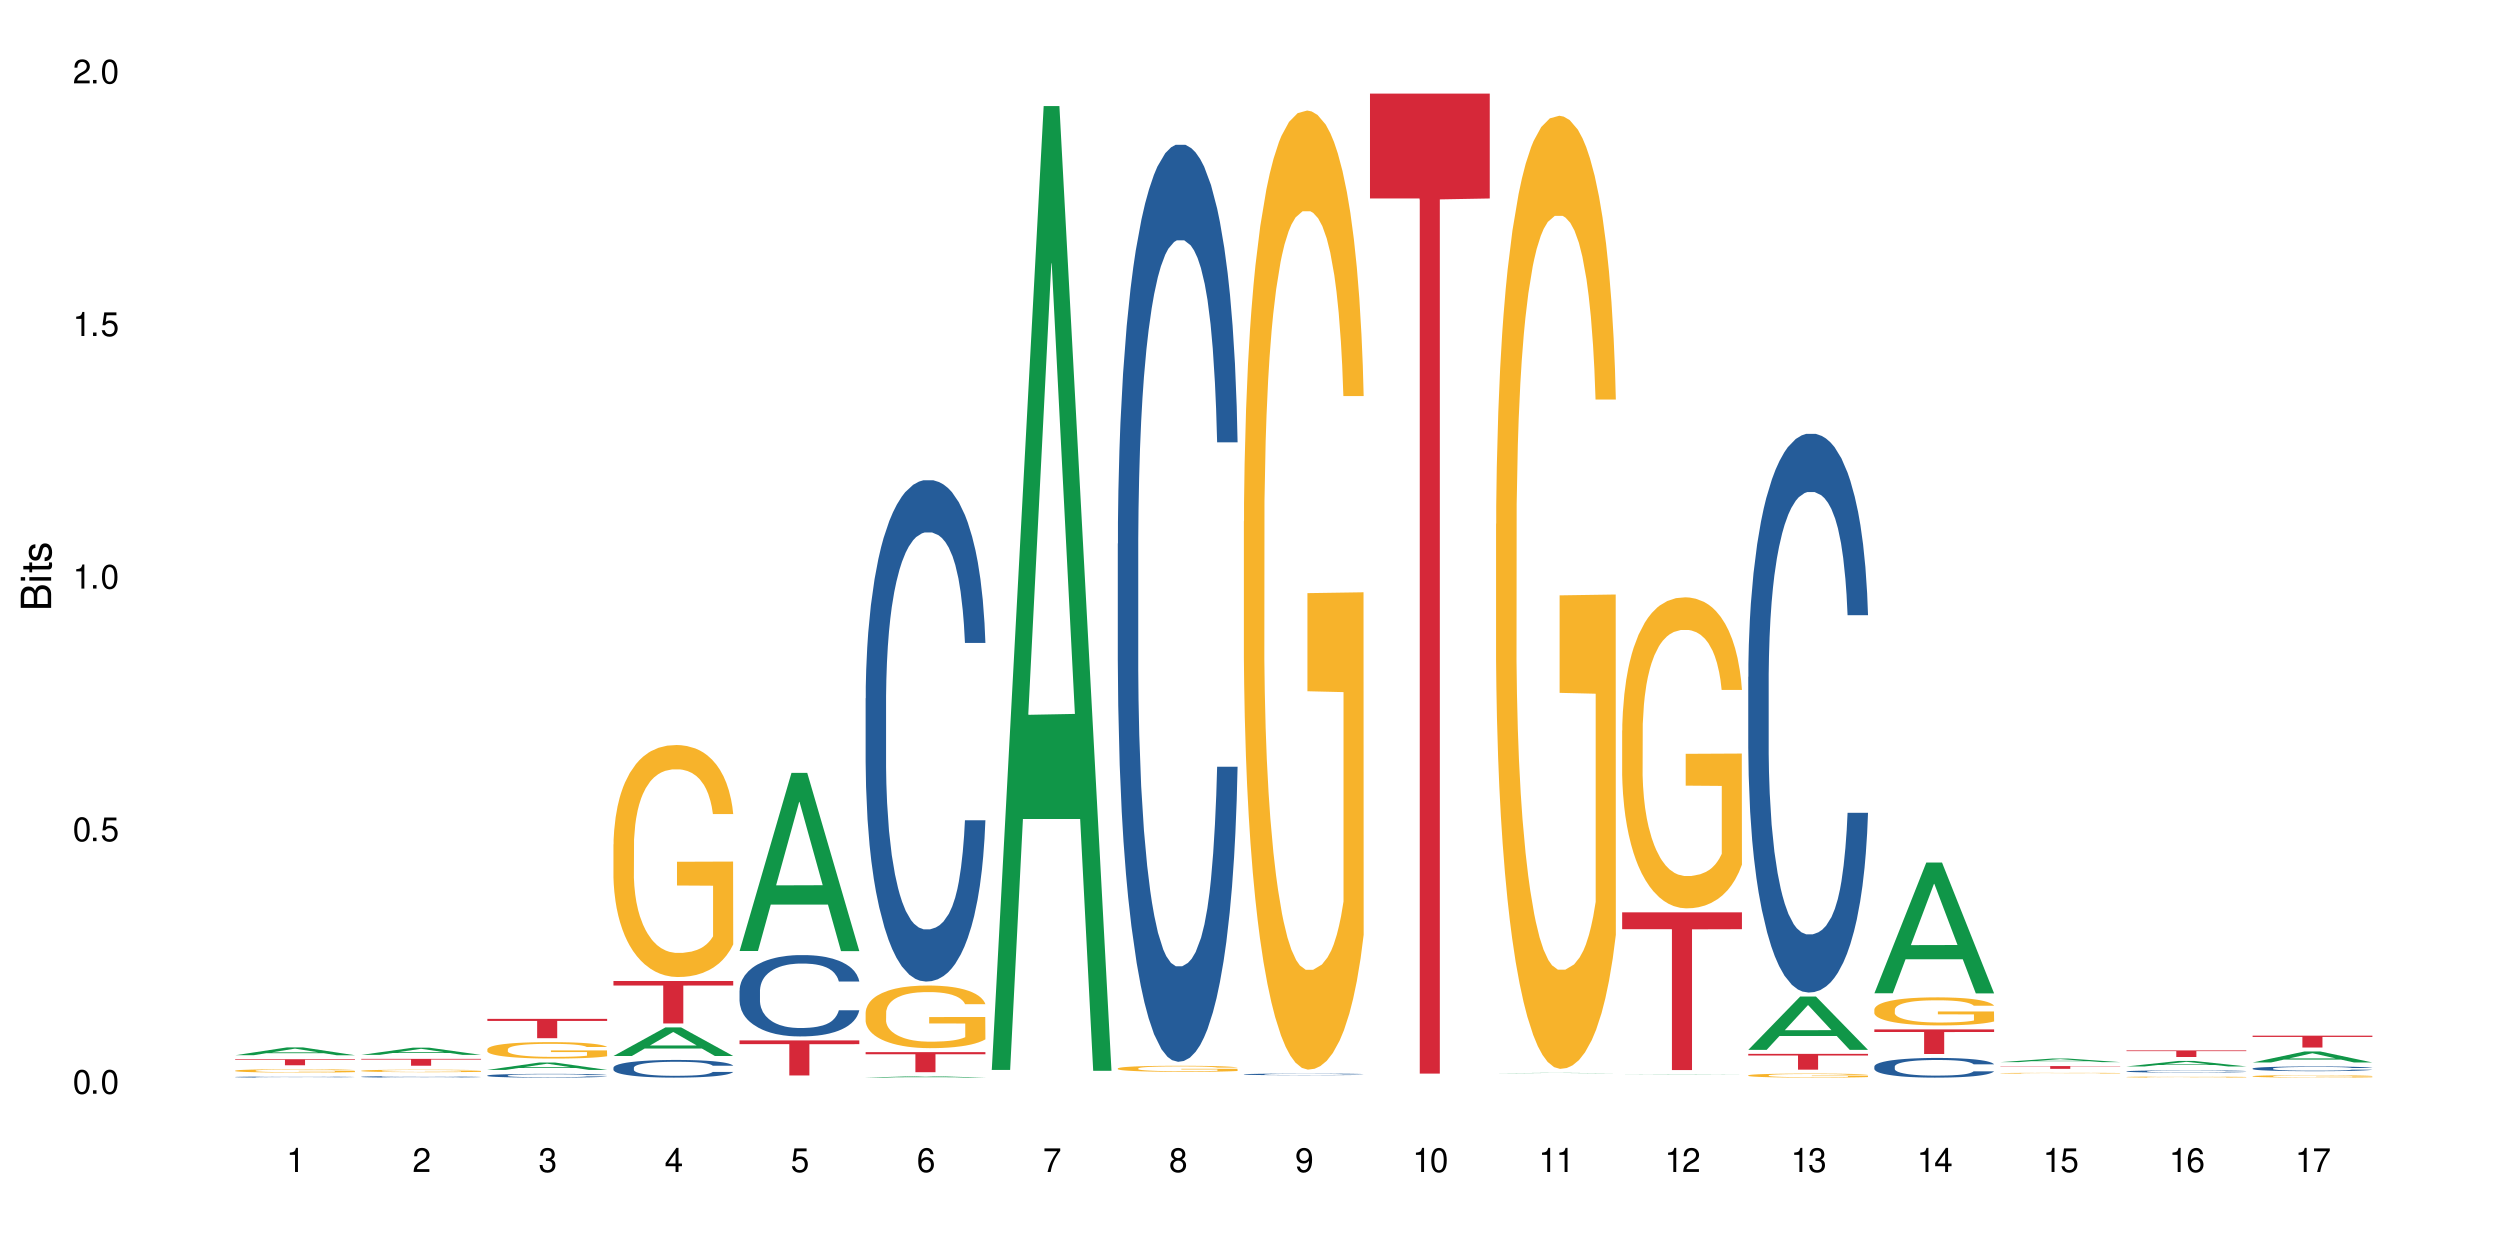 <?xml version="1.0" encoding="UTF-8"?>
<svg xmlns="http://www.w3.org/2000/svg" xmlns:xlink="http://www.w3.org/1999/xlink" width="720" height="360" viewBox="0 0 720 360">
<defs>
<g>
<g id="glyph-0-0">
</g>
<g id="glyph-0-1">
<path d="M 2.641 -6.938 C 2 -6.938 1.422 -6.656 1.078 -6.172 C 0.641 -5.562 0.406 -4.641 0.406 -3.359 C 0.406 -1.016 1.188 0.219 2.641 0.219 C 4.078 0.219 4.859 -1.016 4.859 -3.297 C 4.859 -4.641 4.656 -5.547 4.203 -6.172 C 3.844 -6.656 3.281 -6.938 2.641 -6.938 Z M 2.641 -6.188 C 3.547 -6.188 4 -5.25 4 -3.375 C 4 -1.406 3.562 -0.484 2.625 -0.484 C 1.734 -0.484 1.281 -1.438 1.281 -3.344 C 1.281 -5.25 1.734 -6.188 2.641 -6.188 Z M 2.641 -6.188 "/>
</g>
<g id="glyph-0-2">
<path d="M 1.828 -1 L 0.828 -1 L 0.828 0 L 1.828 0 Z M 1.828 -1 "/>
</g>
<g id="glyph-0-3">
<path d="M 4.562 -6.797 L 1.062 -6.797 L 0.547 -3.094 L 1.328 -3.094 C 1.719 -3.562 2.047 -3.734 2.578 -3.734 C 3.484 -3.734 4.062 -3.109 4.062 -2.094 C 4.062 -1.125 3.484 -0.531 2.578 -0.531 C 1.828 -0.531 1.375 -0.906 1.188 -1.672 L 0.328 -1.672 C 0.453 -1.109 0.547 -0.844 0.75 -0.594 C 1.125 -0.078 1.828 0.219 2.594 0.219 C 3.969 0.219 4.922 -0.781 4.922 -2.219 C 4.922 -3.562 4.031 -4.484 2.719 -4.484 C 2.25 -4.484 1.859 -4.359 1.469 -4.062 L 1.734 -5.969 L 4.562 -5.969 Z M 4.562 -6.797 "/>
</g>
<g id="glyph-0-4">
<path d="M 2.484 -4.938 L 2.484 0 L 3.328 0 L 3.328 -6.938 L 2.766 -6.938 C 2.469 -5.875 2.281 -5.734 0.984 -5.562 L 0.984 -4.938 Z M 2.484 -4.938 "/>
</g>
<g id="glyph-0-5">
<path d="M 4.859 -0.828 L 1.281 -0.828 C 1.359 -1.406 1.672 -1.781 2.5 -2.281 L 3.469 -2.828 C 4.406 -3.344 4.906 -4.062 4.906 -4.906 C 4.906 -5.484 4.672 -6.031 4.266 -6.406 C 3.859 -6.766 3.375 -6.938 2.719 -6.938 C 1.859 -6.938 1.219 -6.625 0.844 -6.031 C 0.609 -5.672 0.5 -5.234 0.484 -4.531 L 1.328 -4.531 C 1.359 -5.016 1.406 -5.281 1.531 -5.516 C 1.75 -5.938 2.188 -6.203 2.703 -6.203 C 3.469 -6.203 4.031 -5.641 4.031 -4.891 C 4.031 -4.344 3.719 -3.859 3.125 -3.516 L 2.234 -3 C 0.812 -2.172 0.406 -1.531 0.328 -0.016 L 4.859 -0.016 Z M 4.859 -0.828 "/>
</g>
<g id="glyph-0-6">
<path d="M 2.125 -3.188 L 2.578 -3.188 C 3.5 -3.188 3.984 -2.766 3.984 -1.922 C 3.984 -1.062 3.469 -0.531 2.594 -0.531 C 1.656 -0.531 1.203 -1 1.156 -2.016 L 0.312 -2.016 C 0.344 -1.453 0.438 -1.094 0.609 -0.781 C 0.953 -0.109 1.625 0.219 2.547 0.219 C 3.953 0.219 4.859 -0.625 4.859 -1.938 C 4.859 -2.828 4.516 -3.297 3.703 -3.594 C 4.344 -3.844 4.656 -4.328 4.656 -5.031 C 4.656 -6.219 3.875 -6.938 2.578 -6.938 C 1.203 -6.938 0.484 -6.172 0.453 -4.703 L 1.297 -4.703 C 1.312 -5.125 1.344 -5.359 1.453 -5.578 C 1.641 -5.969 2.062 -6.203 2.594 -6.203 C 3.344 -6.203 3.797 -5.75 3.797 -5 C 3.797 -4.516 3.609 -4.219 3.25 -4.047 C 3.016 -3.953 2.703 -3.922 2.125 -3.906 Z M 2.125 -3.188 "/>
</g>
<g id="glyph-0-7">
<path d="M 3.141 -1.672 L 3.141 0 L 3.984 0 L 3.984 -1.672 L 4.984 -1.672 L 4.984 -2.438 L 3.984 -2.438 L 3.984 -6.938 L 3.359 -6.938 L 0.266 -2.578 L 0.266 -1.672 Z M 3.141 -2.438 L 1 -2.438 L 3.141 -5.5 Z M 3.141 -2.438 "/>
</g>
<g id="glyph-0-8">
<path d="M 4.781 -5.125 C 4.609 -6.266 3.891 -6.938 2.844 -6.938 C 2.094 -6.938 1.422 -6.578 1.031 -5.953 C 0.594 -5.266 0.406 -4.422 0.406 -3.172 C 0.406 -2 0.578 -1.25 0.984 -0.641 C 1.359 -0.078 1.953 0.219 2.703 0.219 C 3.984 0.219 4.922 -0.75 4.922 -2.094 C 4.922 -3.375 4.062 -4.281 2.844 -4.281 C 2.172 -4.281 1.641 -4.031 1.281 -3.516 C 1.281 -5.234 1.828 -6.188 2.797 -6.188 C 3.391 -6.188 3.797 -5.797 3.938 -5.125 Z M 2.734 -3.531 C 3.547 -3.531 4.062 -2.953 4.062 -2.031 C 4.062 -1.156 3.484 -0.531 2.703 -0.531 C 1.922 -0.531 1.328 -1.188 1.328 -2.078 C 1.328 -2.938 1.906 -3.531 2.734 -3.531 Z M 2.734 -3.531 "/>
</g>
<g id="glyph-0-9">
<path d="M 4.984 -6.797 L 0.438 -6.797 L 0.438 -5.969 L 4.109 -5.969 C 2.5 -3.656 1.828 -2.234 1.328 0 L 2.219 0 C 2.594 -2.172 3.453 -4.047 4.984 -6.094 Z M 4.984 -6.797 "/>
</g>
<g id="glyph-0-10">
<path d="M 3.75 -3.656 C 4.469 -4.094 4.688 -4.438 4.688 -5.078 C 4.688 -6.172 3.844 -6.938 2.641 -6.938 C 1.438 -6.938 0.594 -6.172 0.594 -5.094 C 0.594 -4.438 0.812 -4.094 1.516 -3.656 C 0.734 -3.266 0.359 -2.703 0.359 -1.922 C 0.359 -0.656 1.281 0.219 2.641 0.219 C 3.984 0.219 4.922 -0.656 4.922 -1.922 C 4.922 -2.703 4.531 -3.266 3.75 -3.656 Z M 2.641 -6.188 C 3.359 -6.188 3.812 -5.75 3.812 -5.062 C 3.812 -4.406 3.344 -3.984 2.641 -3.984 C 1.922 -3.984 1.453 -4.406 1.453 -5.078 C 1.453 -5.75 1.922 -6.188 2.641 -6.188 Z M 2.641 -3.266 C 3.484 -3.266 4.062 -2.719 4.062 -1.906 C 4.062 -1.078 3.484 -0.531 2.625 -0.531 C 1.797 -0.531 1.219 -1.094 1.219 -1.906 C 1.219 -2.719 1.781 -3.266 2.641 -3.266 Z M 2.641 -3.266 "/>
</g>
<g id="glyph-0-11">
<path d="M 0.516 -1.578 C 0.672 -0.453 1.406 0.219 2.438 0.219 C 3.188 0.219 3.859 -0.141 4.266 -0.766 C 4.688 -1.453 4.891 -2.297 4.891 -3.547 C 4.891 -4.719 4.703 -5.453 4.312 -6.078 C 3.938 -6.641 3.344 -6.938 2.594 -6.938 C 1.297 -6.938 0.359 -5.969 0.359 -4.625 C 0.359 -3.344 1.234 -2.453 2.453 -2.453 C 3.094 -2.453 3.578 -2.672 4.016 -3.203 C 4 -1.484 3.469 -0.531 2.5 -0.531 C 1.906 -0.531 1.484 -0.906 1.359 -1.578 Z M 2.578 -6.203 C 3.375 -6.203 3.969 -5.531 3.969 -4.641 C 3.969 -3.797 3.391 -3.188 2.547 -3.188 C 1.734 -3.188 1.234 -3.766 1.234 -4.688 C 1.234 -5.562 1.797 -6.203 2.578 -6.203 Z M 2.578 -6.203 "/>
</g>
<g id="glyph-1-0">
</g>
<g id="glyph-1-1">
<path d="M 0 -0.953 L 0 -4.891 C 0 -5.719 -0.234 -6.344 -0.734 -6.797 C -1.188 -7.234 -1.812 -7.469 -2.5 -7.469 C -3.547 -7.469 -4.188 -7 -4.625 -5.875 C -4.984 -6.688 -5.625 -7.094 -6.531 -7.094 C -7.172 -7.094 -7.734 -6.859 -8.141 -6.391 C -8.562 -5.922 -8.75 -5.344 -8.75 -4.5 L -8.75 -0.953 Z M -4.984 -2.062 L -7.766 -2.062 L -7.766 -4.219 C -7.766 -4.844 -7.688 -5.203 -7.453 -5.5 C -7.219 -5.812 -6.859 -5.969 -6.375 -5.969 C -5.891 -5.969 -5.531 -5.812 -5.297 -5.5 C -5.062 -5.203 -4.984 -4.844 -4.984 -4.219 Z M -0.984 -2.062 L -4 -2.062 L -4 -4.781 C -4 -5.766 -3.438 -6.359 -2.484 -6.359 C -1.547 -6.359 -0.984 -5.766 -0.984 -4.781 Z M -0.984 -2.062 "/>
</g>
<g id="glyph-1-2">
<path d="M -6.281 -1.797 L -6.281 -0.797 L 0 -0.797 L 0 -1.797 Z M -8.75 -1.797 L -8.75 -0.797 L -7.484 -0.797 L -7.484 -1.797 Z M -8.75 -1.797 "/>
</g>
<g id="glyph-1-3">
<path d="M -6.281 -3.047 L -6.281 -2.016 L -8.016 -2.016 L -8.016 -1.016 L -6.281 -1.016 L -6.281 -0.172 L -5.469 -0.172 L -5.469 -1.016 L -0.719 -1.016 C -0.078 -1.016 0.281 -1.453 0.281 -2.234 C 0.281 -2.5 0.25 -2.719 0.188 -3.047 L -0.641 -3.047 C -0.609 -2.906 -0.594 -2.766 -0.594 -2.562 C -0.594 -2.141 -0.719 -2.016 -1.156 -2.016 L -5.469 -2.016 L -5.469 -3.047 Z M -6.281 -3.047 "/>
</g>
<g id="glyph-1-4">
<path d="M -4.531 -5.25 C -5.766 -5.25 -6.469 -4.422 -6.469 -2.969 C -6.469 -1.516 -5.719 -0.562 -4.547 -0.562 C -3.562 -0.562 -3.094 -1.062 -2.734 -2.562 L -2.516 -3.484 C -2.344 -4.188 -2.094 -4.469 -1.641 -4.469 C -1.047 -4.469 -0.641 -3.875 -0.641 -3 C -0.641 -2.453 -0.797 -2 -1.062 -1.75 C -1.25 -1.594 -1.422 -1.531 -1.875 -1.469 L -1.875 -0.406 C -0.422 -0.453 0.281 -1.266 0.281 -2.922 C 0.281 -4.5 -0.5 -5.516 -1.719 -5.516 C -2.656 -5.516 -3.172 -4.984 -3.469 -3.734 L -3.703 -2.766 C -3.891 -1.953 -4.156 -1.609 -4.594 -1.609 C -5.188 -1.609 -5.547 -2.125 -5.547 -2.938 C -5.547 -3.75 -5.203 -4.172 -4.531 -4.203 Z M -4.531 -5.25 "/>
</g>
</g>
</defs>
<rect x="-72" y="-36" width="864" height="432" fill="rgb(100%, 100%, 100%)" fill-opacity="1"/>
<path fill-rule="nonzero" fill="rgb(6.275%, 58.824%, 28.235%)" fill-opacity="1" d="M 67.73 303.906 L 67.77 303.906 L 82.695 301.645 L 87.227 301.645 L 102.23 303.91 L 96.957 303.91 L 93.199 303.316 L 76.723 303.316 L 73.039 303.906 L 67.73 303.906 L 78.309 303.074 L 91.688 303.07 L 85.016 302.016 L 84.941 302.012 L 84.871 302.02 L 78.273 303.07 L 78.309 303.074 Z M 67.73 303.906 "/>
<path fill-rule="nonzero" fill="rgb(14.51%, 36.078%, 60%)" fill-opacity="1" d="M 67.73 310.18 L 67.773 310.18 L 67.773 310.172 L 67.898 310.16 L 68.195 310.145 L 68.488 310.137 L 69.246 310.121 L 70.297 310.102 L 71.391 310.09 L 72.191 310.082 L 72.906 310.078 L 74.547 310.066 L 75.598 310.059 L 76.734 310.055 L 78.121 310.051 L 79.133 310.047 L 81.402 310.043 L 83.086 310.043 L 84.391 310.039 L 87.211 310.039 L 88.891 310.043 L 90.113 310.043 L 91.457 310.047 L 92.594 310.047 L 94.57 310.055 L 96.34 310.062 L 97.137 310.066 L 98.402 310.074 L 99.367 310.086 L 100.043 310.094 L 100.797 310.102 L 101.473 310.117 L 101.977 310.133 L 102.23 310.145 L 96.34 310.145 L 96.043 310.133 L 95.707 310.121 L 95.078 310.109 L 94.445 310.102 L 93.562 310.094 L 92.762 310.09 L 91.668 310.082 L 90.703 310.078 L 89.691 310.078 L 88.723 310.074 L 83.93 310.074 L 82.289 310.078 L 81.402 310.078 L 80.141 310.082 L 79.258 310.086 L 78.207 310.094 L 77.492 310.098 L 76.609 310.105 L 75.977 310.109 L 75.262 310.121 L 74.84 310.129 L 74.461 310.137 L 74.125 310.145 L 73.875 310.156 L 73.703 310.168 L 73.621 310.176 L 73.621 310.223 L 73.703 310.234 L 73.914 310.246 L 74.461 310.262 L 75.262 310.277 L 76.188 310.289 L 77.07 310.301 L 77.574 310.305 L 78.25 310.309 L 79.301 310.312 L 80.816 310.32 L 81.699 310.32 L 83.043 310.324 L 89.02 310.324 L 90.156 310.32 L 91.711 310.316 L 92.68 310.309 L 93.52 310.305 L 94.152 310.301 L 94.57 310.293 L 95.203 310.285 L 95.707 310.277 L 96.086 310.266 L 96.34 310.254 L 102.23 310.254 L 101.977 310.266 L 101.219 310.289 L 100.629 310.297 L 99.957 310.305 L 98.988 310.316 L 98.191 310.324 L 97.137 310.332 L 96.172 310.336 L 95.117 310.34 L 93.562 310.348 L 92.551 310.352 L 91.457 310.352 L 90.156 310.355 L 88.516 310.355 L 86.746 310.359 L 83.34 310.359 L 82.035 310.355 L 80.309 310.355 L 78.164 310.348 L 76.609 310.344 L 75.387 310.336 L 74.336 310.332 L 73.156 310.324 L 71.645 310.312 L 70.719 310.301 L 70.086 310.293 L 69.371 310.281 L 68.867 310.273 L 68.277 310.254 L 67.855 310.234 L 67.73 310.219 Z M 67.73 310.18 "/>
<path fill-rule="nonzero" fill="rgb(96.863%, 70.196%, 16.863%)" fill-opacity="1" d="M 67.73 308.348 L 67.773 308.348 L 67.773 308.328 L 67.941 308.289 L 68.363 308.234 L 68.91 308.188 L 69.496 308.152 L 69.875 308.133 L 70.508 308.109 L 71.055 308.09 L 72.441 308.047 L 74.211 308.012 L 75.176 307.996 L 76.27 307.98 L 77.828 307.965 L 78.543 307.957 L 80.73 307.941 L 83.215 307.934 L 85.949 307.93 L 87.211 307.934 L 88.934 307.934 L 91.289 307.945 L 92.637 307.953 L 93.688 307.965 L 94.781 307.973 L 96.129 307.992 L 97.391 308.012 L 98.402 308.035 L 99.41 308.062 L 100.25 308.09 L 100.965 308.121 L 101.598 308.156 L 101.977 308.188 L 102.23 308.219 L 96.383 308.219 L 96.043 308.188 L 95.664 308.164 L 95.035 308.137 L 94.402 308.113 L 93.773 308.098 L 92.594 308.074 L 91.586 308.059 L 90.324 308.047 L 89.102 308.039 L 87.715 308.035 L 86.875 308.031 L 84.645 308.031 L 82.625 308.039 L 81.445 308.047 L 80.605 308.055 L 79.426 308.066 L 78.711 308.078 L 78.289 308.086 L 77.027 308.113 L 76.188 308.137 L 75.723 308.152 L 75.137 308.18 L 74.715 308.203 L 74.25 308.238 L 74 308.266 L 73.664 308.328 L 73.621 308.484 L 73.746 308.52 L 74 308.555 L 74.336 308.59 L 74.84 308.621 L 75.348 308.648 L 76.23 308.684 L 76.988 308.707 L 77.574 308.719 L 78.711 308.746 L 79.176 308.754 L 80.27 308.77 L 81.402 308.781 L 82.793 308.793 L 83.844 308.797 L 85.527 308.801 L 87.672 308.801 L 90.195 308.797 L 91.797 308.789 L 92.891 308.781 L 93.605 308.773 L 94.488 308.766 L 95.117 308.758 L 95.707 308.746 L 96.422 308.73 L 96.422 308.52 L 86.031 308.52 L 86.031 308.418 L 102.188 308.418 L 102.23 308.766 L 101.344 308.789 L 100.25 308.812 L 99.199 308.832 L 98.105 308.844 L 96.551 308.863 L 95.289 308.871 L 93.352 308.887 L 91.586 308.895 L 89.734 308.898 L 88.094 308.902 L 86.156 308.902 L 84.434 308.898 L 82.582 308.895 L 81.109 308.887 L 79.762 308.879 L 78.418 308.867 L 76.734 308.848 L 75.641 308.832 L 74.504 308.816 L 73.367 308.793 L 72.359 308.77 L 71.688 308.75 L 71.012 308.73 L 70.297 308.703 L 69.625 308.672 L 69.121 308.645 L 68.656 308.613 L 68.32 308.586 L 67.984 308.543 L 67.816 308.512 L 67.73 308.484 Z M 67.73 308.348 "/>
<path fill-rule="nonzero" fill="rgb(83.922%, 15.686%, 22.353%)" fill-opacity="1" d="M 67.73 305.047 L 102.23 305.047 L 102.23 305.234 L 87.852 305.234 L 87.852 306.793 L 82.066 306.793 L 82.066 305.238 L 81.984 305.234 L 67.73 305.234 Z M 67.73 305.047 "/>
<path fill-rule="nonzero" fill="rgb(6.275%, 58.824%, 28.235%)" fill-opacity="1" d="M 104.043 303.809 L 104.082 303.805 L 119.008 301.719 L 123.543 301.719 L 138.543 303.809 L 133.273 303.809 L 129.512 303.266 L 113.039 303.266 L 109.352 303.809 L 104.043 303.809 L 114.621 303.039 L 128 303.035 L 121.332 302.062 L 121.258 302.059 L 121.184 302.066 L 114.586 303.035 L 114.621 303.039 Z M 104.043 303.809 "/>
<path fill-rule="nonzero" fill="rgb(14.51%, 36.078%, 60%)" fill-opacity="1" d="M 104.043 310.113 L 104.086 310.113 L 104.086 310.105 L 104.211 310.09 L 104.508 310.07 L 104.801 310.059 L 105.559 310.035 L 106.609 310.012 L 107.703 309.996 L 108.504 309.984 L 109.219 309.977 L 110.859 309.961 L 111.91 309.953 L 113.047 309.949 L 114.438 309.941 L 115.445 309.938 L 117.719 309.93 L 119.398 309.93 L 120.703 309.926 L 123.523 309.926 L 125.207 309.93 L 126.426 309.93 L 127.773 309.934 L 128.91 309.938 L 130.887 309.945 L 132.652 309.957 L 133.453 309.961 L 134.715 309.977 L 135.684 309.988 L 136.355 309.996 L 137.113 310.012 L 137.785 310.031 L 138.289 310.051 L 138.543 310.066 L 132.652 310.066 L 132.359 310.051 L 132.023 310.039 L 131.391 310.023 L 130.758 310.012 L 129.875 310 L 129.078 309.992 L 127.984 309.984 L 127.016 309.98 L 126.004 309.977 L 125.039 309.973 L 120.242 309.973 L 118.602 309.977 L 117.719 309.977 L 116.457 309.984 L 115.57 309.988 L 114.52 309.996 L 113.805 310.004 L 112.922 310.016 L 112.289 310.023 L 111.574 310.035 L 111.156 310.047 L 110.777 310.059 L 110.438 310.07 L 110.188 310.082 L 110.02 310.098 L 109.934 310.113 L 109.934 310.172 L 110.02 310.188 L 110.23 310.203 L 110.777 310.227 L 111.574 310.25 L 112.5 310.266 L 113.383 310.277 L 113.891 310.281 L 114.562 310.289 L 115.613 310.297 L 117.129 310.305 L 118.012 310.309 L 119.359 310.312 L 124.238 310.312 L 125.332 310.309 L 126.469 310.305 L 128.023 310.301 L 128.992 310.293 L 129.832 310.285 L 130.465 310.277 L 130.887 310.273 L 131.516 310.262 L 132.023 310.246 L 132.398 310.234 L 132.652 310.219 L 138.543 310.219 L 138.289 310.234 L 137.91 310.25 L 137.531 310.262 L 136.945 310.277 L 136.27 310.289 L 135.305 310.301 L 134.504 310.312 L 133.453 310.32 L 132.484 310.328 L 131.434 310.336 L 129.875 310.344 L 128.867 310.348 L 127.773 310.352 L 126.469 310.352 L 124.828 310.355 L 123.059 310.359 L 121.418 310.359 L 119.652 310.355 L 118.348 310.355 L 116.625 310.352 L 114.477 310.344 L 112.922 310.336 L 111.703 310.332 L 110.648 310.32 L 109.473 310.312 L 107.957 310.293 L 107.031 310.281 L 106.402 310.27 L 105.684 310.254 L 105.18 310.242 L 104.59 310.219 L 104.172 310.191 L 104.043 310.168 Z M 104.043 310.113 "/>
<path fill-rule="nonzero" fill="rgb(96.863%, 70.196%, 16.863%)" fill-opacity="1" d="M 104.043 308.375 L 104.086 308.375 L 104.086 308.363 L 104.254 308.332 L 104.676 308.293 L 105.223 308.258 L 105.812 308.23 L 106.191 308.219 L 106.82 308.199 L 107.367 308.184 L 108.758 308.152 L 110.523 308.125 L 111.492 308.113 L 112.586 308.102 L 114.141 308.09 L 114.855 308.086 L 117.043 308.074 L 119.527 308.07 L 122.262 308.066 L 123.523 308.066 L 125.25 308.07 L 127.605 308.078 L 128.949 308.086 L 130.004 308.09 L 131.098 308.098 L 132.441 308.113 L 133.703 308.129 L 134.715 308.145 L 135.723 308.164 L 136.566 308.184 L 137.281 308.207 L 137.91 308.234 L 138.289 308.258 L 138.543 308.281 L 132.695 308.281 L 132.359 308.258 L 131.98 308.242 L 131.348 308.219 L 130.719 308.203 L 130.086 308.191 L 128.91 308.172 L 127.898 308.164 L 126.637 308.152 L 125.418 308.148 L 124.027 308.145 L 120.957 308.145 L 118.938 308.148 L 117.758 308.152 L 116.918 308.156 L 115.738 308.168 L 115.023 308.176 L 114.605 308.18 L 113.344 308.203 L 112.5 308.219 L 112.039 308.23 L 111.449 308.254 L 111.027 308.27 L 110.566 308.297 L 110.312 308.316 L 109.977 308.359 L 109.934 308.48 L 110.062 308.504 L 110.312 308.531 L 110.648 308.555 L 111.156 308.582 L 111.66 308.598 L 112.543 308.625 L 113.301 308.641 L 113.891 308.652 L 115.023 308.672 L 115.488 308.676 L 116.582 308.688 L 117.719 308.699 L 119.105 308.707 L 120.156 308.711 L 121.84 308.715 L 123.984 308.715 L 126.512 308.711 L 128.109 308.703 L 129.203 308.699 L 129.918 308.695 L 130.801 308.688 L 131.434 308.68 L 132.023 308.672 L 132.738 308.66 L 132.738 308.504 L 122.344 308.504 L 122.344 308.43 L 138.5 308.43 L 138.543 308.688 L 137.66 308.703 L 136.566 308.723 L 135.512 308.734 L 134.418 308.746 L 132.863 308.758 L 131.602 308.766 L 129.664 308.777 L 127.898 308.781 L 126.047 308.785 L 124.406 308.789 L 122.473 308.789 L 120.746 308.785 L 118.895 308.781 L 117.422 308.777 L 116.078 308.77 L 114.73 308.762 L 113.047 308.75 L 111.953 308.738 L 110.816 308.723 L 109.684 308.707 L 108.672 308.691 L 108 308.676 L 107.324 308.66 L 106.609 308.641 L 105.938 308.617 L 105.434 308.598 L 104.969 308.574 L 104.633 308.551 L 104.297 308.523 L 104.129 308.5 L 104.043 308.48 Z M 104.043 308.375 "/>
<path fill-rule="nonzero" fill="rgb(83.922%, 15.686%, 22.353%)" fill-opacity="1" d="M 104.043 304.949 L 138.543 304.949 L 138.543 305.16 L 124.164 305.16 L 124.164 306.93 L 118.379 306.93 L 118.379 305.164 L 118.297 305.16 L 104.043 305.16 Z M 104.043 304.949 "/>
<path fill-rule="nonzero" fill="rgb(6.275%, 58.824%, 28.235%)" fill-opacity="1" d="M 140.359 308.133 L 140.395 308.129 L 155.32 306.008 L 159.855 306.008 L 174.855 308.133 L 169.586 308.133 L 165.828 307.578 L 149.352 307.578 L 145.664 308.133 L 140.359 308.133 L 150.938 307.348 L 164.316 307.348 L 157.645 306.355 L 157.57 306.352 L 157.496 306.359 L 150.898 307.348 L 150.938 307.348 Z M 140.359 308.133 "/>
<path fill-rule="nonzero" fill="rgb(14.51%, 36.078%, 60%)" fill-opacity="1" d="M 140.359 309.746 L 140.398 309.742 L 140.398 309.719 L 140.527 309.684 L 140.82 309.633 L 141.117 309.602 L 141.871 309.543 L 142.926 309.488 L 144.02 309.441 L 144.816 309.418 L 145.531 309.398 L 147.172 309.359 L 148.227 309.344 L 149.359 309.324 L 150.75 309.309 L 151.758 309.297 L 154.031 309.281 L 155.715 309.277 L 157.02 309.273 L 159.836 309.273 L 161.52 309.277 L 162.738 309.281 L 164.086 309.289 L 165.223 309.297 L 167.199 309.32 L 168.965 309.348 L 169.766 309.363 L 171.027 309.395 L 171.996 309.426 L 172.668 309.449 L 173.426 309.488 L 174.098 309.531 L 174.605 309.582 L 174.855 309.625 L 168.965 309.625 L 168.672 309.586 L 168.336 309.555 L 167.703 309.512 L 167.074 309.484 L 166.191 309.457 L 165.391 309.438 L 164.297 309.418 L 163.328 309.406 L 162.32 309.398 L 161.352 309.391 L 159.5 309.387 L 156.555 309.387 L 154.914 309.395 L 154.031 309.402 L 152.77 309.418 L 151.887 309.43 L 150.832 309.449 L 150.117 309.465 L 149.234 309.492 L 148.605 309.516 L 147.891 309.547 L 147.469 309.57 L 147.09 309.602 L 146.754 309.633 L 146.5 309.668 L 146.332 309.703 L 146.25 309.738 L 146.25 309.895 L 146.332 309.93 L 146.543 309.973 L 147.09 310.031 L 147.891 310.086 L 148.812 310.125 L 149.699 310.156 L 150.875 310.184 L 151.926 310.207 L 153.441 310.227 L 154.324 310.234 L 155.672 310.242 L 157.059 310.246 L 158.91 310.246 L 160.551 310.242 L 161.645 310.234 L 162.781 310.227 L 164.34 310.211 L 165.305 310.195 L 166.148 310.176 L 166.777 310.156 L 167.199 310.141 L 167.832 310.109 L 168.336 310.078 L 168.715 310.043 L 168.965 310.008 L 174.855 310.008 L 174.605 310.047 L 174.227 310.086 L 173.848 310.117 L 173.258 310.152 L 172.586 310.18 L 171.617 310.215 L 170.816 310.238 L 169.766 310.266 L 168.797 310.281 L 167.746 310.301 L 166.191 310.32 L 165.18 310.328 L 164.086 310.34 L 162.781 310.348 L 161.141 310.352 L 159.375 310.355 L 157.734 310.359 L 155.965 310.355 L 154.664 310.352 L 152.938 310.344 L 150.793 310.324 L 149.234 310.305 L 148.016 310.289 L 146.965 310.27 L 145.785 310.242 L 144.27 310.199 L 143.344 310.164 L 142.715 310.137 L 142 310.098 L 141.492 310.062 L 140.906 310.008 L 140.484 309.938 L 140.359 309.883 Z M 140.359 309.746 "/>
<path fill-rule="nonzero" fill="rgb(96.863%, 70.196%, 16.863%)" fill-opacity="1" d="M 140.359 302.16 L 140.398 302.156 L 140.398 302.07 L 140.57 301.875 L 140.988 301.605 L 141.535 301.387 L 142.125 301.215 L 142.504 301.121 L 143.137 300.992 L 143.684 300.898 L 145.07 300.703 L 146.836 300.52 L 147.805 300.441 L 148.898 300.371 L 150.457 300.289 L 151.172 300.258 L 153.359 300.188 L 155.84 300.145 L 158.574 300.133 L 159.836 300.137 L 161.562 300.152 L 163.918 300.199 L 165.266 300.242 L 166.316 300.289 L 167.41 300.344 L 168.754 300.43 L 170.02 300.535 L 171.027 300.637 L 172.039 300.766 L 172.879 300.906 L 173.594 301.059 L 174.227 301.238 L 174.605 301.391 L 174.855 301.543 L 169.008 301.543 L 168.672 301.391 L 168.293 301.273 L 167.66 301.133 L 167.031 301.027 L 166.398 300.945 L 165.223 300.832 L 164.211 300.762 L 162.949 300.703 L 161.73 300.664 L 160.34 300.637 L 159.5 300.629 L 157.27 300.629 L 155.25 300.66 L 154.074 300.695 L 153.23 300.73 L 152.055 300.793 L 151.34 300.844 L 150.918 300.879 L 149.656 301.016 L 148.812 301.137 L 148.352 301.219 L 147.762 301.348 L 147.344 301.465 L 146.879 301.637 L 146.625 301.766 L 146.289 302.062 L 146.25 302.84 L 146.375 303.004 L 146.625 303.184 L 146.965 303.336 L 147.469 303.5 L 147.973 303.629 L 148.855 303.797 L 149.613 303.91 L 150.203 303.98 L 151.34 304.098 L 151.801 304.137 L 152.895 304.215 L 154.031 304.277 L 155.418 304.328 L 156.473 304.355 L 158.152 304.375 L 160.301 304.375 L 162.824 304.352 L 164.422 304.316 L 165.516 304.281 L 166.23 304.25 L 167.113 304.203 L 167.746 304.16 L 168.336 304.113 L 169.051 304.039 L 169.051 303.004 L 158.66 303 L 158.66 302.516 L 174.812 302.512 L 174.855 304.203 L 173.973 304.32 L 172.879 304.434 L 171.828 304.52 L 170.734 304.594 L 169.176 304.676 L 167.914 304.727 L 165.98 304.785 L 164.211 304.824 L 162.359 304.852 L 160.719 304.863 L 158.785 304.867 L 157.059 304.859 L 155.211 304.836 L 153.738 304.801 L 152.391 304.758 L 151.043 304.699 L 149.359 304.609 L 148.266 304.535 L 147.133 304.445 L 145.996 304.336 L 144.984 304.219 L 144.312 304.129 L 143.641 304.027 L 142.926 303.895 L 142.25 303.75 L 141.746 303.613 L 141.285 303.465 L 140.945 303.32 L 140.609 303.125 L 140.441 302.969 L 140.359 302.836 Z M 140.359 302.16 "/>
<path fill-rule="nonzero" fill="rgb(83.922%, 15.686%, 22.353%)" fill-opacity="1" d="M 140.359 293.43 L 174.855 293.43 L 174.855 294.027 L 160.477 294.031 L 160.477 298.992 L 154.695 298.992 L 154.695 294.035 L 154.609 294.027 L 140.359 294.027 Z M 140.359 293.43 "/>
<path fill-rule="nonzero" fill="rgb(6.275%, 58.824%, 28.235%)" fill-opacity="1" d="M 176.672 304.125 L 176.707 304.117 L 191.637 295.895 L 196.168 295.895 L 211.168 304.133 L 205.898 304.133 L 202.141 301.98 L 185.664 301.98 L 181.98 304.125 L 176.672 304.125 L 187.25 301.094 L 200.629 301.086 L 193.957 297.238 L 193.883 297.23 L 193.809 297.254 L 187.211 301.086 L 187.25 301.094 Z M 176.672 304.125 "/>
<path fill-rule="nonzero" fill="rgb(14.51%, 36.078%, 60%)" fill-opacity="1" d="M 176.672 307.484 L 176.715 307.48 L 176.715 307.367 L 176.84 307.191 L 177.133 306.969 L 177.43 306.816 L 178.188 306.539 L 179.238 306.273 L 180.332 306.07 L 181.133 305.949 L 181.848 305.855 L 183.488 305.684 L 184.539 305.598 L 185.676 305.516 L 187.062 305.438 L 188.074 305.391 L 190.344 305.316 L 192.027 305.285 L 193.332 305.27 L 196.152 305.27 L 197.832 305.289 L 199.055 305.312 L 200.398 305.352 L 201.535 305.391 L 203.512 305.496 L 205.281 305.625 L 206.078 305.699 L 207.34 305.844 L 208.309 305.98 L 208.98 306.102 L 209.738 306.273 L 210.414 306.484 L 210.918 306.723 L 211.168 306.922 L 205.281 306.922 L 204.984 306.734 L 204.648 306.59 L 204.02 306.402 L 203.387 306.266 L 202.504 306.133 L 201.703 306.043 L 200.609 305.953 L 199.641 305.898 L 198.633 305.855 L 197.664 305.828 L 195.812 305.801 L 193.668 305.801 L 192.867 305.809 L 191.227 305.848 L 190.344 305.879 L 189.082 305.945 L 188.199 306.004 L 187.148 306.098 L 186.434 306.176 L 185.547 306.297 L 184.918 306.406 L 184.203 306.559 L 183.781 306.676 L 183.402 306.805 L 183.066 306.957 L 182.812 307.121 L 182.645 307.293 L 182.562 307.461 L 182.562 308.184 L 182.645 308.348 L 182.855 308.543 L 183.402 308.828 L 184.203 309.074 L 185.129 309.27 L 186.012 309.41 L 186.516 309.477 L 187.188 309.551 L 188.242 309.641 L 189.754 309.734 L 190.641 309.773 L 191.984 309.809 L 193.375 309.828 L 195.227 309.828 L 196.867 309.809 L 197.961 309.785 L 199.094 309.75 L 200.652 309.672 L 201.621 309.594 L 202.461 309.508 L 203.094 309.418 L 203.512 309.344 L 204.145 309.199 L 204.648 309.043 L 205.027 308.879 L 205.281 308.723 L 211.168 308.723 L 210.918 308.906 L 210.539 309.09 L 210.16 309.223 L 209.57 309.387 L 208.898 309.531 L 207.93 309.691 L 207.133 309.801 L 206.078 309.918 L 205.113 310.004 L 204.059 310.082 L 202.504 310.176 L 201.492 310.223 L 200.398 310.266 L 199.094 310.301 L 197.453 310.336 L 195.688 310.352 L 194.047 310.359 L 192.281 310.348 L 190.977 310.332 L 189.25 310.289 L 187.105 310.203 L 185.547 310.117 L 184.328 310.027 L 183.277 309.934 L 182.098 309.809 L 180.586 309.605 L 179.66 309.445 L 179.027 309.316 L 178.312 309.137 L 177.809 308.973 L 177.219 308.711 L 176.797 308.383 L 176.672 308.125 Z M 176.672 307.484 "/>
<path fill-rule="nonzero" fill="rgb(96.863%, 70.196%, 16.863%)" fill-opacity="1" d="M 176.672 243.184 L 176.715 243.125 L 176.715 241.902 L 176.883 239.156 L 177.305 235.375 L 177.852 232.262 L 178.438 229.82 L 178.816 228.539 L 179.449 226.707 L 179.996 225.367 L 181.383 222.621 L 183.152 220.055 L 184.117 218.957 L 185.211 217.922 L 186.77 216.762 L 187.484 216.332 L 189.672 215.355 L 192.152 214.746 L 194.887 214.562 L 196.152 214.625 L 197.875 214.871 L 200.23 215.539 L 201.578 216.152 L 202.629 216.762 L 203.723 217.555 L 205.07 218.773 L 206.332 220.238 L 207.34 221.703 L 208.352 223.535 L 209.191 225.488 L 209.906 227.625 L 210.539 230.188 L 210.918 232.324 L 211.168 234.457 L 205.32 234.457 L 204.984 232.324 L 204.605 230.676 L 203.977 228.66 L 203.344 227.195 L 202.715 226.035 L 201.535 224.449 L 200.527 223.473 L 199.266 222.621 L 198.043 222.07 L 196.656 221.703 L 195.812 221.582 L 193.586 221.582 L 191.566 222.008 L 190.387 222.496 L 189.547 222.984 L 188.367 223.902 L 187.652 224.633 L 187.23 225.121 L 185.969 227.012 L 185.129 228.723 L 184.664 229.883 L 184.078 231.711 L 183.656 233.359 L 183.191 235.801 L 182.941 237.633 L 182.605 241.781 L 182.562 252.766 L 182.688 255.086 L 182.941 257.586 L 183.277 259.785 L 183.781 262.102 L 184.285 263.871 L 185.172 266.254 L 185.926 267.84 L 186.516 268.875 L 187.652 270.523 L 188.113 271.074 L 189.207 272.172 L 190.344 273.027 L 191.734 273.758 L 192.785 274.125 L 194.469 274.43 L 196.613 274.43 L 199.137 274.062 L 200.734 273.574 L 201.828 273.086 L 202.547 272.66 L 203.43 271.988 L 204.059 271.379 L 204.648 270.707 L 205.363 269.668 L 205.363 255.086 L 194.973 255.023 L 194.973 248.188 L 211.129 248.129 L 211.168 271.988 L 210.285 273.637 L 209.191 275.223 L 208.141 276.441 L 207.047 277.48 L 205.488 278.641 L 204.227 279.371 L 202.293 280.227 L 200.527 280.777 L 198.676 281.141 L 197.035 281.324 L 195.098 281.387 L 193.375 281.266 L 191.523 280.898 L 190.051 280.41 L 188.703 279.801 L 187.359 279.008 L 185.676 277.727 L 184.582 276.688 L 183.445 275.406 L 182.309 273.879 L 181.301 272.234 L 180.625 270.949 L 179.953 269.488 L 179.238 267.656 L 178.566 265.582 L 178.059 263.688 L 177.598 261.555 L 177.262 259.539 L 176.926 256.793 L 176.758 254.598 L 176.672 252.703 Z M 176.672 243.184 "/>
<path fill-rule="nonzero" fill="rgb(83.922%, 15.686%, 22.353%)" fill-opacity="1" d="M 176.672 282.523 L 211.168 282.523 L 211.168 283.832 L 196.793 283.844 L 196.793 294.754 L 191.008 294.754 L 191.008 283.855 L 190.922 283.832 L 176.672 283.832 Z M 176.672 282.523 "/>
<path fill-rule="nonzero" fill="rgb(6.275%, 58.824%, 28.235%)" fill-opacity="1" d="M 212.984 273.887 L 213.023 273.84 L 227.949 222.578 L 232.484 222.578 L 247.484 273.934 L 242.211 273.934 L 238.453 260.531 L 221.977 260.531 L 218.293 273.887 L 212.984 273.887 L 223.562 254.984 L 236.941 254.938 L 230.27 230.969 L 230.199 230.922 L 230.125 231.066 L 223.527 254.938 L 223.562 254.984 Z M 212.984 273.887 "/>
<path fill-rule="nonzero" fill="rgb(14.51%, 36.078%, 60%)" fill-opacity="1" d="M 212.984 285.266 L 213.027 285.242 L 213.027 284.73 L 213.152 283.918 L 213.449 282.887 L 213.742 282.184 L 214.5 280.918 L 215.551 279.699 L 216.645 278.758 L 217.445 278.199 L 218.16 277.77 L 219.801 276.98 L 220.852 276.57 L 221.988 276.207 L 223.375 275.844 L 224.387 275.629 L 226.66 275.289 L 228.34 275.137 L 229.645 275.074 L 232.465 275.074 L 234.148 275.16 L 235.367 275.266 L 236.715 275.438 L 237.848 275.629 L 239.828 276.102 L 241.594 276.699 L 242.395 277.043 L 243.656 277.707 L 244.621 278.348 L 245.297 278.906 L 246.055 279.699 L 246.727 280.66 L 247.23 281.754 L 247.484 282.676 L 241.594 282.676 L 241.301 281.816 L 240.961 281.152 L 240.332 280.277 L 239.699 279.656 L 238.816 279.035 L 238.016 278.629 L 236.922 278.219 L 235.957 277.965 L 234.945 277.77 L 233.98 277.641 L 232.129 277.516 L 229.98 277.516 L 229.184 277.559 L 227.543 277.727 L 226.66 277.879 L 225.395 278.18 L 224.512 278.457 L 223.461 278.883 L 222.746 279.25 L 221.863 279.805 L 221.23 280.297 L 220.516 281.004 L 220.094 281.539 L 219.715 282.141 L 219.379 282.844 L 219.129 283.594 L 218.961 284.387 L 218.875 285.156 L 218.875 288.477 L 218.961 289.246 L 219.168 290.148 L 219.715 291.453 L 220.516 292.59 L 221.441 293.488 L 222.324 294.129 L 222.828 294.43 L 223.504 294.773 L 224.555 295.199 L 226.07 295.629 L 226.953 295.801 L 228.301 295.973 L 229.688 296.059 L 231.539 296.059 L 233.18 295.973 L 234.273 295.863 L 235.41 295.691 L 236.965 295.328 L 237.934 294.984 L 238.773 294.578 L 239.406 294.172 L 239.828 293.828 L 240.457 293.168 L 240.961 292.438 L 241.34 291.688 L 241.594 290.961 L 247.484 290.961 L 247.23 291.816 L 246.852 292.652 L 246.473 293.273 L 245.883 294.023 L 245.211 294.688 L 244.242 295.438 L 243.445 295.93 L 242.395 296.465 L 241.426 296.871 L 240.375 297.234 L 238.816 297.664 L 237.809 297.875 L 236.715 298.07 L 235.41 298.242 L 233.77 298.391 L 232 298.477 L 230.359 298.496 L 228.594 298.453 L 227.289 298.371 L 225.566 298.176 L 223.418 297.793 L 221.863 297.383 L 220.641 296.977 L 219.59 296.551 L 218.414 295.973 L 216.898 295.027 L 215.973 294.301 L 215.34 293.703 L 214.625 292.867 L 214.121 292.117 L 213.531 290.918 L 213.113 289.398 L 212.984 288.219 Z M 212.984 285.266 "/>
<path fill-rule="nonzero" fill="rgb(83.922%, 15.686%, 22.353%)" fill-opacity="1" d="M 212.984 299.637 L 247.484 299.637 L 247.484 300.719 L 233.105 300.727 L 233.105 309.734 L 227.32 309.734 L 227.32 300.734 L 227.238 300.719 L 212.984 300.719 Z M 212.984 299.637 "/>
<path fill-rule="nonzero" fill="rgb(6.275%, 58.824%, 28.235%)" fill-opacity="1" d="M 249.301 310.359 L 249.336 310.355 L 264.262 309.926 L 268.797 309.926 L 283.797 310.359 L 278.527 310.359 L 274.766 310.246 L 258.293 310.246 L 254.605 310.359 L 249.301 310.359 L 259.875 310.199 L 273.258 310.199 L 266.586 309.996 L 266.512 309.996 L 266.438 310 L 259.84 310.199 L 259.875 310.199 Z M 249.301 310.359 "/>
<path fill-rule="nonzero" fill="rgb(14.51%, 36.078%, 60%)" fill-opacity="1" d="M 249.301 201.129 L 249.34 200.996 L 249.34 197.828 L 249.469 192.816 L 249.762 186.48 L 250.055 182.125 L 250.812 174.336 L 251.867 166.816 L 252.961 161.008 L 253.758 157.574 L 254.473 154.938 L 256.113 150.055 L 257.168 147.547 L 258.301 145.301 L 259.691 143.059 L 260.699 141.738 L 262.973 139.625 L 264.656 138.703 L 265.957 138.309 L 268.777 138.309 L 270.461 138.836 L 271.68 139.496 L 273.027 140.551 L 274.164 141.738 L 276.141 144.641 L 277.906 148.336 L 278.707 150.449 L 279.969 154.539 L 280.938 158.5 L 281.609 161.93 L 282.367 166.816 L 283.039 172.754 L 283.543 179.484 L 283.797 185.16 L 277.906 185.16 L 277.613 179.879 L 277.277 175.789 L 276.645 170.379 L 276.016 166.551 L 275.129 162.723 L 274.332 160.215 L 273.238 157.707 L 272.27 156.125 L 271.262 154.938 L 270.293 154.145 L 268.441 153.352 L 266.297 153.352 L 265.496 153.617 L 263.855 154.672 L 262.973 155.598 L 261.711 157.445 L 260.828 159.16 L 259.773 161.801 L 259.059 164.043 L 258.176 167.473 L 257.543 170.512 L 256.828 174.867 L 256.41 178.164 L 256.031 181.859 L 255.695 186.215 L 255.441 190.836 L 255.273 195.719 L 255.188 200.469 L 255.188 220.926 L 255.273 225.68 L 255.484 231.223 L 256.031 239.273 L 256.828 246.266 L 257.754 251.809 L 258.641 255.77 L 259.145 257.617 L 259.816 259.73 L 260.867 262.367 L 262.383 265.008 L 263.266 266.062 L 264.613 267.121 L 266 267.648 L 267.852 267.648 L 269.492 267.121 L 270.586 266.461 L 271.723 265.402 L 273.277 263.16 L 274.246 261.047 L 275.09 258.539 L 275.719 256.035 L 276.141 253.922 L 276.77 249.832 L 277.277 245.344 L 277.656 240.723 L 277.906 236.234 L 283.797 236.234 L 283.543 241.516 L 283.164 246.664 L 282.789 250.488 L 282.199 255.109 L 281.523 259.199 L 280.559 263.82 L 279.758 266.855 L 278.707 270.156 L 277.738 272.664 L 276.688 274.906 L 275.129 277.547 L 274.121 278.867 L 273.027 280.055 L 271.723 281.109 L 270.082 282.035 L 268.316 282.562 L 266.676 282.695 L 264.906 282.43 L 263.602 281.902 L 261.879 280.715 L 259.734 278.34 L 258.176 275.832 L 256.957 273.324 L 255.902 270.684 L 254.727 267.121 L 253.211 261.312 L 252.285 256.824 L 251.656 253.129 L 250.941 247.984 L 250.434 243.363 L 249.848 235.973 L 249.426 226.602 L 249.301 219.344 Z M 249.301 201.129 "/>
<path fill-rule="nonzero" fill="rgb(96.863%, 70.196%, 16.863%)" fill-opacity="1" d="M 249.301 291.559 L 249.34 291.543 L 249.34 291.215 L 249.508 290.473 L 249.93 289.449 L 250.477 288.609 L 251.066 287.949 L 251.445 287.605 L 252.074 287.109 L 252.621 286.746 L 254.012 286.008 L 255.777 285.316 L 256.746 285.02 L 257.84 284.738 L 259.395 284.426 L 260.109 284.309 L 262.301 284.047 L 264.781 283.883 L 267.516 283.832 L 268.777 283.848 L 270.504 283.914 L 272.859 284.094 L 274.203 284.262 L 275.258 284.426 L 276.352 284.641 L 277.695 284.969 L 278.957 285.363 L 279.969 285.758 L 280.977 286.254 L 281.82 286.781 L 282.535 287.359 L 283.164 288.051 L 283.543 288.625 L 283.797 289.203 L 277.949 289.203 L 277.613 288.625 L 277.234 288.18 L 276.602 287.637 L 275.973 287.242 L 275.34 286.93 L 274.164 286.5 L 273.152 286.238 L 271.891 286.008 L 270.672 285.859 L 269.281 285.758 L 268.441 285.727 L 266.211 285.727 L 264.191 285.84 L 263.016 285.973 L 262.172 286.105 L 260.996 286.352 L 260.281 286.551 L 259.859 286.684 L 258.598 287.191 L 257.754 287.652 L 257.293 287.969 L 256.703 288.461 L 256.281 288.906 L 255.82 289.566 L 255.566 290.059 L 255.23 291.18 L 255.188 294.145 L 255.316 294.773 L 255.566 295.449 L 255.902 296.039 L 256.41 296.668 L 256.914 297.145 L 257.797 297.789 L 258.555 298.215 L 259.145 298.496 L 260.281 298.941 L 260.742 299.09 L 261.836 299.387 L 262.973 299.617 L 264.359 299.812 L 265.41 299.914 L 267.094 299.996 L 269.242 299.996 L 271.766 299.895 L 273.363 299.766 L 274.457 299.633 L 275.172 299.516 L 276.055 299.336 L 276.688 299.172 L 277.277 298.988 L 277.992 298.711 L 277.992 294.773 L 267.602 294.754 L 267.602 292.91 L 283.754 292.895 L 283.797 299.336 L 282.914 299.781 L 281.82 300.211 L 280.77 300.539 L 279.676 300.82 L 278.117 301.133 L 276.855 301.328 L 274.922 301.559 L 273.152 301.707 L 271.301 301.809 L 269.66 301.855 L 267.727 301.875 L 266 301.84 L 264.148 301.742 L 262.676 301.609 L 261.332 301.445 L 259.984 301.23 L 258.301 300.883 L 257.207 300.605 L 256.074 300.258 L 254.938 299.848 L 253.926 299.402 L 253.254 299.055 L 252.582 298.66 L 251.867 298.168 L 251.191 297.605 L 250.688 297.094 L 250.223 296.52 L 249.887 295.977 L 249.551 295.234 L 249.383 294.641 L 249.301 294.129 Z M 249.301 291.559 "/>
<path fill-rule="nonzero" fill="rgb(83.922%, 15.686%, 22.353%)" fill-opacity="1" d="M 249.301 303.012 L 283.797 303.012 L 283.797 303.629 L 269.418 303.637 L 269.418 308.789 L 263.633 308.789 L 263.633 303.641 L 263.551 303.629 L 249.301 303.629 Z M 249.301 303.012 "/>
<path fill-rule="nonzero" fill="rgb(6.275%, 58.824%, 28.235%)" fill-opacity="1" d="M 285.613 308.133 L 285.648 307.871 L 300.578 30.555 L 305.109 30.555 L 320.109 308.391 L 314.84 308.391 L 311.082 235.867 L 294.605 235.867 L 290.922 308.133 L 285.613 308.133 L 296.191 205.867 L 309.57 205.605 L 302.898 75.949 L 302.824 75.688 L 302.75 76.469 L 296.152 205.605 L 296.191 205.867 Z M 285.613 308.133 "/>
<path fill-rule="nonzero" fill="rgb(14.51%, 36.078%, 60%)" fill-opacity="1" d="M 321.926 156.609 L 321.969 156.371 L 321.969 150.574 L 322.094 141.402 L 322.391 129.812 L 322.684 121.848 L 323.441 107.605 L 324.492 93.844 L 325.586 83.223 L 326.387 76.945 L 327.102 72.117 L 328.742 63.184 L 329.793 58.598 L 330.93 54.492 L 332.316 50.391 L 333.328 47.977 L 335.598 44.113 L 337.281 42.422 L 338.586 41.699 L 341.406 41.699 L 343.086 42.664 L 344.309 43.871 L 345.652 45.801 L 346.789 47.977 L 348.766 53.285 L 350.535 60.047 L 351.332 63.91 L 352.598 71.391 L 353.562 78.633 L 354.238 84.91 L 354.992 93.844 L 355.668 104.707 L 356.172 117.02 L 356.426 127.398 L 350.535 127.398 L 350.238 117.742 L 349.902 110.258 L 349.273 100.363 L 348.641 93.359 L 347.758 86.359 L 346.957 81.773 L 345.863 77.188 L 344.898 74.289 L 343.887 72.117 L 342.918 70.668 L 341.07 69.219 L 338.922 69.219 L 338.125 69.703 L 336.484 71.633 L 335.598 73.324 L 334.336 76.703 L 333.453 79.84 L 332.402 84.668 L 331.688 88.773 L 330.805 95.051 L 330.172 100.602 L 329.457 108.57 L 329.035 114.605 L 328.656 121.363 L 328.32 129.332 L 328.07 137.781 L 327.898 146.715 L 327.816 155.402 L 327.816 192.824 L 327.898 201.516 L 328.109 211.652 L 328.656 226.379 L 329.457 239.176 L 330.383 249.312 L 331.266 256.555 L 331.77 259.938 L 332.445 263.797 L 333.496 268.625 L 335.012 273.453 L 335.895 275.387 L 337.238 277.316 L 338.629 278.281 L 340.48 278.281 L 342.121 277.316 L 343.215 276.109 L 344.352 274.18 L 345.906 270.074 L 346.875 266.211 L 347.715 261.625 L 348.348 257.039 L 348.766 253.176 L 349.398 245.691 L 349.902 237.484 L 350.281 229.035 L 350.535 220.828 L 356.426 220.828 L 356.172 230.484 L 355.793 239.898 L 355.414 246.898 L 354.824 255.348 L 354.152 262.832 L 353.184 271.281 L 352.387 276.836 L 351.332 282.871 L 350.367 287.457 L 349.312 291.562 L 347.758 296.391 L 346.746 298.805 L 345.652 300.977 L 344.352 302.906 L 342.711 304.598 L 340.941 305.562 L 339.301 305.805 L 337.535 305.32 L 336.23 304.355 L 334.504 302.184 L 332.359 297.836 L 330.805 293.25 L 329.582 288.664 L 328.531 283.836 L 327.352 277.316 L 325.84 266.695 L 324.914 258.488 L 324.281 251.727 L 323.566 242.312 L 323.062 233.863 L 322.473 220.344 L 322.051 203.203 L 321.926 189.926 Z M 321.926 156.609 "/>
<path fill-rule="nonzero" fill="rgb(96.863%, 70.196%, 16.863%)" fill-opacity="1" d="M 321.926 307.691 L 321.969 307.691 L 321.969 307.656 L 322.137 307.586 L 322.559 307.488 L 323.105 307.406 L 323.691 307.34 L 324.07 307.309 L 324.703 307.262 L 325.25 307.227 L 326.637 307.152 L 328.406 307.086 L 329.371 307.059 L 330.465 307.031 L 332.023 307 L 332.738 306.988 L 334.926 306.965 L 337.41 306.945 L 340.145 306.941 L 341.406 306.945 L 343.129 306.949 L 345.484 306.969 L 346.832 306.984 L 347.883 307 L 348.977 307.02 L 350.324 307.051 L 351.586 307.09 L 352.598 307.129 L 353.605 307.176 L 354.445 307.227 L 355.16 307.285 L 355.793 307.352 L 356.172 307.406 L 356.426 307.465 L 350.578 307.465 L 350.238 307.406 L 349.859 307.363 L 349.23 307.312 L 348.598 307.273 L 347.969 307.242 L 346.789 307.199 L 345.781 307.176 L 344.52 307.152 L 343.297 307.141 L 341.91 307.129 L 341.07 307.125 L 338.84 307.125 L 336.82 307.137 L 335.641 307.148 L 334.801 307.164 L 333.621 307.188 L 332.906 307.207 L 332.484 307.219 L 331.223 307.27 L 330.383 307.312 L 329.918 307.344 L 329.332 307.391 L 328.91 307.434 L 328.445 307.5 L 328.195 307.547 L 327.859 307.656 L 327.816 307.941 L 327.941 308.004 L 328.195 308.07 L 328.531 308.125 L 329.035 308.188 L 329.539 308.234 L 330.426 308.297 L 331.184 308.336 L 331.77 308.363 L 332.906 308.406 L 333.371 308.422 L 334.465 308.449 L 335.598 308.473 L 336.988 308.492 L 338.039 308.5 L 339.723 308.512 L 341.867 308.512 L 344.391 308.5 L 345.992 308.488 L 347.086 308.477 L 347.801 308.465 L 348.684 308.445 L 349.312 308.43 L 349.902 308.414 L 350.617 308.387 L 350.617 308.004 L 340.227 308 L 340.227 307.824 L 356.383 307.82 L 356.426 308.445 L 355.539 308.488 L 354.445 308.531 L 353.395 308.562 L 352.301 308.59 L 350.746 308.621 L 349.484 308.641 L 347.547 308.66 L 345.781 308.676 L 343.93 308.688 L 342.289 308.691 L 340.352 308.691 L 338.629 308.688 L 336.777 308.68 L 335.305 308.668 L 333.957 308.652 L 332.613 308.629 L 330.93 308.598 L 329.836 308.57 L 328.699 308.535 L 327.562 308.496 L 326.555 308.453 L 325.879 308.418 L 325.207 308.379 L 324.492 308.332 L 323.82 308.277 L 323.316 308.23 L 322.852 308.172 L 322.516 308.121 L 322.18 308.047 L 322.012 307.992 L 321.926 307.941 Z M 321.926 307.691 "/>
<path fill-rule="nonzero" fill="rgb(14.51%, 36.078%, 60%)" fill-opacity="1" d="M 358.238 309.398 L 358.281 309.398 L 358.281 309.391 L 358.406 309.371 L 358.703 309.352 L 358.996 309.336 L 359.754 309.312 L 360.805 309.289 L 361.898 309.27 L 362.699 309.258 L 363.414 309.25 L 365.055 309.23 L 366.105 309.223 L 367.242 309.215 L 368.633 309.211 L 369.641 309.203 L 371.914 309.199 L 373.594 309.195 L 379.402 309.195 L 380.621 309.199 L 381.969 309.199 L 383.105 309.203 L 385.082 309.215 L 386.848 309.227 L 387.648 309.234 L 388.91 309.246 L 389.875 309.262 L 390.551 309.27 L 391.309 309.289 L 391.98 309.305 L 392.484 309.328 L 392.738 309.348 L 386.848 309.348 L 386.555 309.328 L 386.219 309.316 L 385.586 309.297 L 384.953 309.285 L 384.07 309.273 L 383.273 309.266 L 382.18 309.258 L 381.211 309.254 L 380.199 309.25 L 379.234 309.246 L 377.383 309.242 L 374.438 309.242 L 372.797 309.246 L 371.914 309.25 L 370.652 309.258 L 369.766 309.262 L 368.715 309.27 L 368 309.277 L 367.117 309.289 L 366.484 309.301 L 365.77 309.312 L 365.352 309.324 L 364.973 309.336 L 364.633 309.352 L 364.383 309.367 L 364.215 309.383 L 364.129 309.398 L 364.129 309.465 L 364.215 309.48 L 364.426 309.5 L 364.973 309.523 L 365.77 309.547 L 366.695 309.566 L 367.578 309.578 L 368.086 309.586 L 368.758 309.594 L 369.809 309.602 L 371.324 309.609 L 372.207 309.613 L 373.555 309.617 L 378.434 309.617 L 379.527 309.613 L 380.664 309.609 L 382.219 309.602 L 383.188 309.598 L 384.027 309.59 L 384.66 309.578 L 385.082 309.574 L 385.711 309.559 L 386.219 309.543 L 386.594 309.531 L 386.848 309.516 L 392.738 309.516 L 392.484 309.531 L 392.105 309.551 L 391.727 309.562 L 391.141 309.578 L 390.465 309.59 L 389.5 309.605 L 388.699 309.617 L 387.648 309.625 L 386.68 309.633 L 385.629 309.641 L 384.07 309.652 L 383.062 309.656 L 381.969 309.66 L 380.664 309.664 L 379.023 309.664 L 377.254 309.668 L 373.848 309.668 L 372.543 309.664 L 370.82 309.66 L 368.672 309.652 L 367.117 309.645 L 365.898 309.637 L 364.844 309.629 L 363.668 309.617 L 362.152 309.598 L 361.227 309.582 L 360.598 309.57 L 359.879 309.555 L 359.375 309.539 L 358.785 309.516 L 358.367 309.484 L 358.238 309.461 Z M 358.238 309.398 "/>
<path fill-rule="nonzero" fill="rgb(96.863%, 70.196%, 16.863%)" fill-opacity="1" d="M 358.238 150.141 L 358.281 149.887 L 358.281 144.844 L 358.449 133.492 L 358.871 117.852 L 359.418 104.984 L 360.008 94.895 L 360.387 89.598 L 361.016 82.031 L 361.562 76.48 L 362.953 65.129 L 364.719 54.535 L 365.688 49.992 L 366.781 45.707 L 368.336 40.914 L 369.051 39.148 L 371.238 35.109 L 373.723 32.586 L 376.457 31.832 L 377.719 32.082 L 379.445 33.094 L 381.801 35.867 L 383.145 38.391 L 384.199 40.914 L 385.293 44.191 L 386.637 49.238 L 387.898 55.293 L 388.91 61.344 L 389.918 68.914 L 390.762 76.984 L 391.477 85.816 L 392.105 96.41 L 392.484 105.238 L 392.738 114.066 L 386.891 114.066 L 386.555 105.238 L 386.176 98.426 L 385.543 90.102 L 384.914 84.047 L 384.281 79.254 L 383.105 72.695 L 382.094 68.66 L 380.832 65.129 L 379.613 62.859 L 378.223 61.344 L 377.383 60.84 L 375.152 60.84 L 373.133 62.605 L 371.953 64.625 L 371.113 66.645 L 369.934 70.426 L 369.219 73.453 L 368.801 75.473 L 367.539 83.293 L 366.695 90.355 L 366.234 95.148 L 365.645 102.715 L 365.223 109.527 L 364.762 119.617 L 364.508 127.184 L 364.172 144.34 L 364.129 189.746 L 364.258 199.332 L 364.508 209.676 L 364.844 218.754 L 365.352 228.34 L 365.855 235.656 L 366.738 245.496 L 367.496 252.055 L 368.086 256.344 L 369.219 263.152 L 369.684 265.422 L 370.777 269.965 L 371.914 273.496 L 373.301 276.523 L 374.352 278.035 L 376.035 279.297 L 378.18 279.297 L 380.707 277.785 L 382.305 275.766 L 383.398 273.75 L 384.113 271.98 L 384.996 269.207 L 385.629 266.684 L 386.219 263.91 L 386.934 259.621 L 386.934 199.332 L 376.539 199.078 L 376.539 170.824 L 392.695 170.574 L 392.738 269.207 L 391.855 276.02 L 390.762 282.578 L 389.707 287.621 L 388.613 291.91 L 387.059 296.703 L 385.797 299.73 L 383.859 303.262 L 382.094 305.531 L 380.242 307.047 L 378.602 307.805 L 376.668 308.055 L 374.941 307.551 L 373.09 306.039 L 371.617 304.02 L 370.273 301.496 L 368.926 298.219 L 367.242 292.918 L 366.148 288.633 L 365.012 283.332 L 363.879 277.027 L 362.867 270.215 L 362.195 264.918 L 361.52 258.863 L 360.805 251.297 L 360.133 242.719 L 359.629 234.898 L 359.164 226.07 L 358.828 217.746 L 358.492 206.395 L 358.324 197.312 L 358.238 189.492 Z M 358.238 150.141 "/>
<path fill-rule="nonzero" fill="rgb(83.922%, 15.686%, 22.353%)" fill-opacity="1" d="M 394.555 26.949 L 429.051 26.949 L 429.051 57.16 L 414.672 57.426 L 414.672 309.188 L 408.891 309.188 L 408.891 57.691 L 408.805 57.16 L 394.555 57.16 Z M 394.555 26.949 "/>
<path fill-rule="nonzero" fill="rgb(6.275%, 58.824%, 28.235%)" fill-opacity="1" d="M 430.867 309.098 L 430.902 309.098 L 445.832 308.977 L 450.363 308.977 L 465.363 309.098 L 460.094 309.098 L 456.336 309.066 L 439.859 309.066 L 436.176 309.098 L 430.867 309.098 L 441.445 309.055 L 454.824 309.055 L 448.152 308.996 L 448.004 308.996 L 441.406 309.055 L 441.445 309.055 Z M 430.867 309.098 "/>
<path fill-rule="nonzero" fill="rgb(96.863%, 70.196%, 16.863%)" fill-opacity="1" d="M 430.867 150.906 L 430.91 150.656 L 430.91 145.645 L 431.078 134.363 L 431.5 118.82 L 432.047 106.035 L 432.633 96.008 L 433.012 90.742 L 433.645 83.223 L 434.191 77.707 L 435.578 66.426 L 437.348 55.895 L 438.312 51.383 L 439.406 47.121 L 440.965 42.359 L 441.68 40.605 L 443.867 36.594 L 446.348 34.086 L 449.082 33.332 L 450.348 33.586 L 452.07 34.586 L 454.426 37.344 L 455.773 39.852 L 456.824 42.359 L 457.918 45.617 L 459.266 50.633 L 460.527 56.648 L 461.535 62.664 L 462.547 70.184 L 463.387 78.207 L 464.102 86.98 L 464.734 97.512 L 465.113 106.285 L 465.363 115.059 L 459.516 115.059 L 459.18 106.285 L 458.801 99.516 L 458.172 91.242 L 457.539 85.227 L 456.91 80.465 L 455.73 73.945 L 454.723 69.934 L 453.457 66.426 L 452.238 64.168 L 450.852 62.664 L 450.008 62.164 L 447.781 62.164 L 445.762 63.918 L 444.582 65.922 L 443.742 67.93 L 442.562 71.688 L 441.848 74.699 L 441.426 76.703 L 440.164 84.473 L 439.324 91.492 L 438.859 96.258 L 438.27 103.777 L 437.852 110.547 L 437.387 120.574 L 437.137 128.094 L 436.801 145.141 L 436.758 190.266 L 436.883 199.793 L 437.137 210.07 L 437.473 219.094 L 437.977 228.621 L 438.48 235.891 L 439.367 245.668 L 440.121 252.188 L 440.711 256.449 L 441.848 263.215 L 442.309 265.473 L 443.402 269.984 L 444.539 273.496 L 445.93 276.504 L 446.98 278.008 L 448.664 279.262 L 450.809 279.262 L 453.332 277.758 L 454.93 275.75 L 456.023 273.746 L 456.742 271.988 L 457.625 269.234 L 458.254 266.727 L 458.844 263.969 L 459.559 259.707 L 459.559 199.793 L 449.168 199.539 L 449.168 171.465 L 465.324 171.215 L 465.363 269.234 L 464.48 276 L 463.387 282.52 L 462.336 287.531 L 461.242 291.793 L 459.684 296.559 L 458.422 299.566 L 456.488 303.074 L 454.723 305.332 L 452.871 306.836 L 451.23 307.59 L 449.293 307.84 L 447.57 307.336 L 445.719 305.832 L 444.246 303.828 L 442.898 301.32 L 441.555 298.062 L 439.871 292.797 L 438.777 288.535 L 437.641 283.27 L 436.504 277.004 L 435.496 270.234 L 434.82 264.973 L 434.148 258.953 L 433.434 251.434 L 432.762 242.91 L 432.254 235.141 L 431.793 226.363 L 431.457 218.094 L 431.121 206.812 L 430.953 197.785 L 430.867 190.016 Z M 430.867 150.906 "/>
<path fill-rule="nonzero" fill="rgb(6.275%, 58.824%, 28.235%)" fill-opacity="1" d="M 467.18 309.383 L 467.219 309.383 L 482.145 309.312 L 486.68 309.312 L 501.68 309.383 L 496.406 309.383 L 492.648 309.363 L 476.172 309.363 L 472.488 309.383 L 467.18 309.383 L 477.758 309.355 L 491.137 309.355 L 484.465 309.324 L 484.32 309.324 L 477.723 309.355 L 477.758 309.355 Z M 467.18 309.383 "/>
<path fill-rule="nonzero" fill="rgb(96.863%, 70.196%, 16.863%)" fill-opacity="1" d="M 467.18 210.395 L 467.223 210.312 L 467.223 208.676 L 467.391 204.996 L 467.812 199.922 L 468.359 195.75 L 468.949 192.477 L 469.328 190.758 L 469.957 188.305 L 470.504 186.504 L 471.891 182.824 L 473.66 179.387 L 474.629 177.914 L 475.723 176.523 L 477.277 174.969 L 477.992 174.398 L 480.18 173.09 L 482.664 172.27 L 485.398 172.023 L 486.66 172.105 L 488.383 172.434 L 490.738 173.332 L 492.086 174.152 L 493.137 174.969 L 494.23 176.035 L 495.578 177.668 L 496.84 179.633 L 497.852 181.598 L 498.859 184.051 L 499.703 186.668 L 500.418 189.531 L 501.047 192.969 L 501.426 195.832 L 501.68 198.695 L 495.832 198.695 L 495.496 195.832 L 495.117 193.625 L 494.484 190.922 L 493.852 188.961 L 493.223 187.406 L 492.043 185.277 L 491.035 183.969 L 489.773 182.824 L 488.551 182.086 L 487.164 181.598 L 486.324 181.434 L 484.094 181.434 L 482.074 182.004 L 480.895 182.66 L 480.055 183.316 L 478.875 184.543 L 478.16 185.523 L 477.742 186.18 L 476.477 188.715 L 475.637 191.004 L 475.176 192.559 L 474.586 195.016 L 474.164 197.223 L 473.703 200.496 L 473.449 202.949 L 473.113 208.512 L 473.07 223.238 L 473.195 226.348 L 473.449 229.703 L 473.785 232.648 L 474.289 235.758 L 474.797 238.129 L 475.68 241.32 L 476.438 243.445 L 477.023 244.836 L 478.16 247.047 L 478.625 247.781 L 479.719 249.254 L 480.855 250.402 L 482.242 251.383 L 483.293 251.875 L 484.977 252.281 L 487.121 252.281 L 489.645 251.793 L 491.246 251.137 L 492.34 250.484 L 493.055 249.91 L 493.938 249.012 L 494.57 248.191 L 495.156 247.293 L 495.871 245.902 L 495.871 226.348 L 485.48 226.266 L 485.48 217.102 L 501.637 217.02 L 501.68 249.012 L 500.797 251.219 L 499.703 253.348 L 498.648 254.98 L 497.555 256.375 L 496 257.926 L 494.738 258.91 L 492.801 260.055 L 491.035 260.789 L 489.184 261.281 L 487.543 261.527 L 485.609 261.609 L 483.883 261.445 L 482.031 260.953 L 480.559 260.301 L 479.211 259.48 L 477.867 258.418 L 476.184 256.699 L 475.09 255.309 L 473.953 253.59 L 472.816 251.547 L 471.809 249.336 L 471.137 247.621 L 470.461 245.656 L 469.746 243.203 L 469.074 240.418 L 468.57 237.883 L 468.105 235.02 L 467.77 232.32 L 467.434 228.641 L 467.266 225.695 L 467.18 223.156 Z M 467.18 210.395 "/>
<path fill-rule="nonzero" fill="rgb(83.922%, 15.686%, 22.353%)" fill-opacity="1" d="M 467.18 262.746 L 501.68 262.746 L 501.68 267.609 L 487.301 267.652 L 487.301 308.176 L 481.516 308.176 L 481.516 267.695 L 481.434 267.609 L 467.18 267.609 Z M 467.18 262.746 "/>
<path fill-rule="nonzero" fill="rgb(6.275%, 58.824%, 28.235%)" fill-opacity="1" d="M 503.496 302.355 L 503.531 302.344 L 518.457 286.996 L 522.992 286.996 L 537.992 302.371 L 532.723 302.371 L 528.961 298.359 L 512.488 298.359 L 508.801 302.355 L 503.496 302.355 L 514.07 296.699 L 527.449 296.684 L 520.781 289.508 L 520.707 289.496 L 520.633 289.539 L 514.035 296.684 L 514.07 296.699 Z M 503.496 302.355 "/>
<path fill-rule="nonzero" fill="rgb(14.51%, 36.078%, 60%)" fill-opacity="1" d="M 503.496 194.965 L 503.535 194.816 L 503.535 191.289 L 503.664 185.699 L 503.957 178.641 L 504.25 173.785 L 505.008 165.109 L 506.062 156.723 L 507.156 150.254 L 507.953 146.43 L 508.668 143.488 L 510.309 138.047 L 511.363 135.25 L 512.496 132.75 L 513.887 130.25 L 514.895 128.781 L 517.168 126.426 L 518.852 125.398 L 520.152 124.957 L 522.973 124.957 L 524.656 125.543 L 525.875 126.277 L 527.223 127.457 L 528.359 128.781 L 530.336 132.016 L 532.102 136.133 L 532.902 138.488 L 534.164 143.047 L 535.133 147.457 L 535.805 151.281 L 536.562 156.723 L 537.234 163.344 L 537.738 170.844 L 537.992 177.168 L 532.102 177.168 L 531.809 171.285 L 531.473 166.727 L 530.84 160.695 L 530.211 156.43 L 529.324 152.164 L 528.527 149.371 L 527.434 146.574 L 526.465 144.812 L 525.457 143.488 L 524.488 142.605 L 522.637 141.723 L 520.492 141.723 L 519.691 142.016 L 518.051 143.191 L 517.168 144.223 L 515.906 146.281 L 515.023 148.195 L 513.969 151.137 L 513.254 153.637 L 512.371 157.461 L 511.738 160.844 L 511.023 165.695 L 510.605 169.375 L 510.227 173.492 L 509.891 178.344 L 509.637 183.492 L 509.469 188.934 L 509.383 194.23 L 509.383 217.027 L 509.469 222.32 L 509.68 228.5 L 510.227 237.473 L 511.023 245.266 L 511.949 251.441 L 512.832 255.855 L 513.34 257.914 L 514.012 260.27 L 515.062 263.211 L 516.578 266.152 L 517.461 267.328 L 518.809 268.504 L 520.195 269.094 L 522.047 269.094 L 523.688 268.504 L 524.781 267.77 L 525.918 266.594 L 527.473 264.094 L 528.441 261.738 L 529.285 258.945 L 529.914 256.148 L 530.336 253.797 L 530.965 249.238 L 531.473 244.238 L 531.852 239.09 L 532.102 234.09 L 537.992 234.09 L 537.738 239.973 L 537.359 245.707 L 536.984 249.973 L 536.395 255.121 L 535.719 259.68 L 534.754 264.828 L 533.953 268.211 L 532.902 271.887 L 531.934 274.684 L 530.883 277.184 L 529.324 280.125 L 528.316 281.594 L 527.223 282.918 L 525.918 284.094 L 524.277 285.125 L 522.512 285.711 L 520.871 285.859 L 519.102 285.566 L 517.797 284.977 L 516.074 283.652 L 513.93 281.008 L 512.371 278.211 L 511.152 275.418 L 510.098 272.477 L 508.922 268.504 L 507.406 262.031 L 506.48 257.031 L 505.852 252.914 L 505.137 247.18 L 504.629 242.031 L 504.043 233.793 L 503.621 223.352 L 503.496 215.262 Z M 503.496 194.965 "/>
<path fill-rule="nonzero" fill="rgb(96.863%, 70.196%, 16.863%)" fill-opacity="1" d="M 503.496 309.691 L 503.535 309.691 L 503.535 309.668 L 503.703 309.621 L 504.125 309.555 L 504.672 309.5 L 505.262 309.457 L 505.641 309.438 L 506.27 309.402 L 506.816 309.379 L 508.207 309.332 L 509.973 309.289 L 510.941 309.27 L 512.035 309.25 L 513.59 309.23 L 514.305 309.223 L 516.492 309.207 L 518.977 309.195 L 521.711 309.191 L 522.973 309.195 L 524.699 309.199 L 527.055 309.211 L 528.398 309.219 L 529.453 309.23 L 530.547 309.246 L 531.891 309.266 L 533.152 309.293 L 534.164 309.316 L 535.172 309.348 L 536.016 309.383 L 536.73 309.422 L 537.359 309.465 L 537.738 309.504 L 537.992 309.539 L 532.145 309.539 L 531.809 309.504 L 531.43 309.473 L 530.797 309.438 L 530.168 309.414 L 529.535 309.391 L 528.359 309.363 L 527.348 309.348 L 526.086 309.332 L 524.867 309.324 L 523.477 309.316 L 520.406 309.316 L 518.387 309.324 L 517.211 309.332 L 516.367 309.34 L 515.191 309.355 L 514.477 309.367 L 514.055 309.375 L 512.793 309.41 L 511.949 309.438 L 511.488 309.461 L 510.898 309.492 L 510.477 309.52 L 510.016 309.562 L 509.762 309.594 L 509.426 309.668 L 509.383 309.859 L 509.512 309.898 L 509.762 309.941 L 510.098 309.98 L 510.605 310.023 L 511.109 310.051 L 511.992 310.094 L 512.75 310.121 L 513.34 310.141 L 514.477 310.168 L 514.938 310.18 L 516.031 310.199 L 517.168 310.211 L 518.555 310.227 L 519.605 310.23 L 521.289 310.238 L 523.438 310.238 L 525.961 310.23 L 527.559 310.223 L 528.652 310.215 L 529.367 310.207 L 530.25 310.195 L 530.883 310.184 L 531.473 310.172 L 532.188 310.152 L 532.188 309.898 L 521.797 309.898 L 521.797 309.777 L 537.949 309.777 L 537.992 310.195 L 537.109 310.223 L 536.016 310.25 L 534.965 310.273 L 533.871 310.289 L 532.312 310.309 L 531.051 310.324 L 529.117 310.34 L 527.348 310.348 L 525.496 310.355 L 523.855 310.355 L 521.922 310.359 L 520.195 310.355 L 518.344 310.352 L 516.871 310.34 L 515.527 310.332 L 514.18 310.316 L 512.496 310.293 L 511.402 310.277 L 510.27 310.254 L 509.133 310.227 L 508.121 310.199 L 506.777 310.152 L 506.062 310.117 L 505.387 310.082 L 504.883 310.051 L 504.418 310.012 L 504.082 309.977 L 503.746 309.93 L 503.578 309.891 L 503.496 309.859 Z M 503.496 309.691 "/>
<path fill-rule="nonzero" fill="rgb(83.922%, 15.686%, 22.353%)" fill-opacity="1" d="M 503.496 303.508 L 537.992 303.508 L 537.992 303.996 L 523.613 304 L 523.613 308.055 L 517.828 308.055 L 517.828 304.004 L 517.746 303.996 L 503.496 303.996 Z M 503.496 303.508 "/>
<path fill-rule="nonzero" fill="rgb(6.275%, 58.824%, 28.235%)" fill-opacity="1" d="M 539.809 286.066 L 539.844 286.031 L 554.773 248.414 L 559.305 248.414 L 574.305 286.102 L 569.035 286.102 L 565.277 276.266 L 548.801 276.266 L 545.117 286.066 L 539.809 286.066 L 550.387 272.195 L 563.766 272.16 L 557.094 254.57 L 557.02 254.535 L 556.945 254.641 L 550.348 272.16 L 550.387 272.195 Z M 539.809 286.066 "/>
<path fill-rule="nonzero" fill="rgb(14.51%, 36.078%, 60%)" fill-opacity="1" d="M 539.809 307.156 L 539.852 307.152 L 539.852 307.027 L 539.977 306.832 L 540.27 306.582 L 540.566 306.41 L 541.324 306.105 L 542.375 305.812 L 543.469 305.582 L 544.266 305.449 L 544.984 305.344 L 546.625 305.152 L 547.676 305.055 L 548.812 304.965 L 550.199 304.879 L 551.211 304.828 L 553.48 304.742 L 555.164 304.707 L 556.469 304.691 L 559.285 304.691 L 560.969 304.711 L 562.191 304.738 L 563.535 304.781 L 564.672 304.828 L 566.648 304.941 L 568.414 305.086 L 569.215 305.168 L 570.477 305.328 L 571.445 305.484 L 572.117 305.617 L 572.875 305.812 L 573.547 306.043 L 574.055 306.309 L 574.305 306.531 L 568.414 306.531 L 568.121 306.324 L 567.785 306.164 L 567.152 305.949 L 566.523 305.801 L 565.641 305.648 L 564.84 305.551 L 563.746 305.453 L 562.777 305.391 L 561.77 305.344 L 560.801 305.312 L 558.949 305.281 L 556.805 305.281 L 556.004 305.293 L 554.363 305.336 L 553.48 305.371 L 552.219 305.441 L 551.336 305.512 L 550.285 305.613 L 549.566 305.703 L 548.684 305.836 L 548.055 305.957 L 547.34 306.125 L 546.918 306.258 L 546.539 306.402 L 546.203 306.57 L 545.949 306.754 L 545.781 306.945 L 545.699 307.133 L 545.699 307.934 L 545.781 308.121 L 545.992 308.34 L 546.539 308.652 L 547.34 308.93 L 548.266 309.145 L 549.148 309.301 L 549.652 309.375 L 550.324 309.457 L 551.379 309.559 L 552.891 309.664 L 553.773 309.707 L 555.121 309.746 L 556.512 309.77 L 558.359 309.77 L 560 309.746 L 561.094 309.723 L 562.23 309.68 L 563.789 309.59 L 564.754 309.508 L 565.598 309.41 L 566.227 309.312 L 566.648 309.23 L 567.281 309.07 L 567.785 308.891 L 568.164 308.711 L 568.414 308.535 L 574.305 308.535 L 574.055 308.742 L 573.676 308.945 L 573.297 309.094 L 572.707 309.277 L 572.035 309.438 L 571.066 309.617 L 570.266 309.738 L 569.215 309.867 L 568.246 309.965 L 567.195 310.051 L 565.641 310.156 L 564.629 310.207 L 563.535 310.254 L 562.23 310.297 L 560.59 310.332 L 558.824 310.352 L 557.184 310.359 L 555.418 310.348 L 554.113 310.328 L 552.387 310.281 L 550.242 310.188 L 548.684 310.09 L 547.465 309.992 L 546.414 309.887 L 545.234 309.746 L 543.719 309.52 L 542.793 309.344 L 542.164 309.199 L 541.449 308.996 L 540.945 308.816 L 540.355 308.523 L 539.934 308.156 L 539.809 307.871 Z M 539.809 307.156 "/>
<path fill-rule="nonzero" fill="rgb(96.863%, 70.196%, 16.863%)" fill-opacity="1" d="M 539.809 290.699 L 539.852 290.695 L 539.852 290.547 L 540.02 290.215 L 540.438 289.758 L 540.984 289.379 L 541.574 289.086 L 541.953 288.93 L 542.586 288.707 L 543.133 288.547 L 544.52 288.215 L 546.285 287.902 L 547.254 287.77 L 548.348 287.645 L 549.906 287.504 L 550.621 287.453 L 552.809 287.336 L 555.289 287.262 L 558.023 287.238 L 559.285 287.246 L 561.012 287.277 L 563.367 287.359 L 564.715 287.434 L 565.766 287.504 L 566.859 287.602 L 568.207 287.75 L 569.469 287.926 L 570.477 288.102 L 571.488 288.324 L 572.328 288.562 L 573.043 288.82 L 573.676 289.129 L 574.055 289.387 L 574.305 289.645 L 568.457 289.645 L 568.121 289.387 L 567.742 289.188 L 567.113 288.945 L 566.48 288.766 L 565.848 288.629 L 564.672 288.434 L 563.66 288.316 L 562.398 288.215 L 561.18 288.148 L 559.793 288.102 L 558.949 288.09 L 556.719 288.09 L 554.699 288.141 L 553.523 288.199 L 552.68 288.258 L 551.504 288.367 L 550.789 288.457 L 550.367 288.516 L 549.105 288.746 L 548.266 288.953 L 547.801 289.094 L 547.211 289.312 L 546.793 289.512 L 546.328 289.809 L 546.078 290.031 L 545.738 290.531 L 545.699 291.859 L 545.824 292.141 L 546.078 292.441 L 546.414 292.707 L 546.918 292.988 L 547.422 293.203 L 548.305 293.492 L 549.062 293.684 L 549.652 293.809 L 550.789 294.008 L 551.25 294.074 L 552.344 294.207 L 553.48 294.309 L 554.871 294.398 L 555.922 294.441 L 557.605 294.48 L 559.75 294.48 L 562.273 294.434 L 563.871 294.375 L 564.965 294.316 L 565.68 294.266 L 566.566 294.184 L 567.195 294.109 L 567.785 294.031 L 568.5 293.902 L 568.5 292.141 L 558.109 292.133 L 558.109 291.305 L 574.266 291.301 L 574.305 294.184 L 573.422 294.383 L 572.328 294.574 L 571.277 294.723 L 570.184 294.848 L 568.625 294.988 L 567.363 295.078 L 565.43 295.18 L 563.66 295.246 L 561.812 295.293 L 560.172 295.312 L 558.234 295.32 L 556.512 295.305 L 554.66 295.262 L 553.188 295.203 L 551.84 295.129 L 550.492 295.035 L 548.812 294.879 L 547.719 294.754 L 546.582 294.598 L 545.445 294.414 L 544.438 294.215 L 543.762 294.059 L 543.09 293.883 L 542.375 293.66 L 541.699 293.41 L 541.195 293.18 L 540.734 292.922 L 540.398 292.68 L 540.059 292.348 L 539.891 292.082 L 539.809 291.852 Z M 539.809 290.699 "/>
<path fill-rule="nonzero" fill="rgb(83.922%, 15.686%, 22.353%)" fill-opacity="1" d="M 539.809 296.461 L 574.305 296.461 L 574.305 297.219 L 559.93 297.227 L 559.93 303.555 L 554.145 303.555 L 554.145 297.23 L 554.059 297.219 L 539.809 297.219 Z M 539.809 296.461 "/>
<path fill-rule="nonzero" fill="rgb(6.275%, 58.824%, 28.235%)" fill-opacity="1" d="M 576.121 305.891 L 576.16 305.891 L 591.086 304.859 L 595.617 304.859 L 610.621 305.891 L 605.348 305.891 L 601.59 305.621 L 585.113 305.621 L 581.43 305.891 L 576.121 305.891 L 586.699 305.512 L 600.078 305.512 L 593.406 305.027 L 593.332 305.027 L 593.262 305.031 L 586.664 305.512 L 586.699 305.512 Z M 576.121 305.891 "/>
<path fill-rule="nonzero" fill="rgb(96.863%, 70.196%, 16.863%)" fill-opacity="1" d="M 576.121 309.078 L 576.164 309.078 L 576.164 309.074 L 576.332 309.062 L 576.754 309.047 L 577.301 309.035 L 577.887 309.027 L 578.266 309.02 L 578.898 309.016 L 579.445 309.008 L 580.832 309 L 582.602 308.988 L 583.566 308.984 L 584.66 308.98 L 586.219 308.977 L 586.934 308.973 L 589.121 308.969 L 591.602 308.969 L 594.34 308.965 L 595.602 308.969 L 599.68 308.969 L 601.027 308.973 L 602.078 308.977 L 603.172 308.977 L 604.52 308.984 L 605.781 308.988 L 606.789 308.996 L 607.801 309 L 608.641 309.008 L 609.355 309.016 L 609.988 309.027 L 610.367 309.035 L 610.621 309.043 L 604.773 309.043 L 604.434 309.035 L 604.055 309.031 L 603.426 309.023 L 602.793 309.016 L 602.164 309.012 L 600.984 309.004 L 599.977 309 L 598.715 309 L 597.492 308.996 L 596.105 308.996 L 595.262 308.992 L 593.035 308.992 L 591.016 308.996 L 589.836 308.996 L 588.996 309 L 587.816 309.004 L 587.102 309.008 L 586.68 309.008 L 585.418 309.016 L 584.578 309.023 L 584.113 309.027 L 583.527 309.035 L 583.105 309.039 L 582.641 309.051 L 582.391 309.055 L 582.055 309.074 L 582.012 309.117 L 582.137 309.125 L 582.391 309.133 L 582.727 309.145 L 583.734 309.16 L 584.621 309.168 L 585.379 309.176 L 585.965 309.18 L 587.102 309.184 L 587.566 309.188 L 588.66 309.191 L 589.793 309.195 L 591.184 309.199 L 598.586 309.199 L 600.188 309.195 L 601.281 309.195 L 601.996 309.191 L 602.879 309.191 L 603.508 309.188 L 604.098 309.184 L 604.812 309.18 L 604.812 309.125 L 594.422 309.125 L 594.422 309.098 L 610.578 309.098 L 610.621 309.191 L 609.734 309.195 L 608.641 309.203 L 607.59 309.207 L 606.496 309.211 L 604.941 309.215 L 603.68 309.219 L 601.742 309.223 L 599.977 309.227 L 590.973 309.227 L 589.5 309.223 L 588.152 309.223 L 586.809 309.219 L 585.125 309.211 L 584.031 309.207 L 581.758 309.199 L 580.75 309.191 L 580.074 309.188 L 579.402 309.18 L 578.688 309.172 L 578.016 309.164 L 577.512 309.156 L 577.047 309.148 L 576.375 309.133 L 576.207 309.121 L 576.121 309.117 Z M 576.121 309.078 "/>
<path fill-rule="nonzero" fill="rgb(83.922%, 15.686%, 22.353%)" fill-opacity="1" d="M 576.121 307.031 L 610.621 307.031 L 610.621 307.117 L 596.242 307.117 L 596.242 307.828 L 590.457 307.828 L 590.457 307.117 L 576.121 307.117 Z M 576.121 307.031 "/>
<path fill-rule="nonzero" fill="rgb(6.275%, 58.824%, 28.235%)" fill-opacity="1" d="M 612.434 307.133 L 612.473 307.129 L 627.398 305.551 L 631.934 305.551 L 646.934 307.133 L 641.664 307.133 L 637.902 306.719 L 621.43 306.719 L 617.742 307.133 L 612.434 307.133 L 623.012 306.547 L 636.391 306.547 L 629.723 305.809 L 629.648 305.805 L 629.574 305.812 L 622.977 306.547 L 623.012 306.547 Z M 612.434 307.133 "/>
<path fill-rule="nonzero" fill="rgb(14.51%, 36.078%, 60%)" fill-opacity="1" d="M 612.434 308.547 L 612.477 308.547 L 612.477 308.535 L 612.602 308.512 L 612.898 308.484 L 613.191 308.465 L 613.949 308.43 L 615 308.398 L 616.094 308.371 L 616.895 308.355 L 617.609 308.344 L 619.25 308.324 L 620.301 308.312 L 621.438 308.301 L 622.828 308.293 L 623.836 308.285 L 626.109 308.277 L 627.789 308.273 L 633.598 308.273 L 634.816 308.277 L 636.164 308.281 L 637.301 308.285 L 639.277 308.301 L 641.043 308.316 L 641.844 308.324 L 643.105 308.344 L 644.07 308.359 L 644.746 308.375 L 645.504 308.398 L 646.176 308.422 L 646.68 308.453 L 646.934 308.477 L 641.043 308.477 L 640.75 308.453 L 640.41 308.438 L 639.781 308.414 L 639.148 308.395 L 638.266 308.379 L 637.469 308.367 L 636.375 308.355 L 635.406 308.352 L 634.395 308.344 L 633.43 308.34 L 631.578 308.336 L 629.43 308.336 L 628.633 308.34 L 626.992 308.344 L 626.109 308.348 L 624.848 308.355 L 623.961 308.363 L 622.91 308.375 L 622.195 308.383 L 621.312 308.398 L 620.68 308.414 L 619.965 308.434 L 619.547 308.445 L 619.168 308.465 L 618.828 308.48 L 618.578 308.504 L 618.41 308.523 L 618.324 308.543 L 618.324 308.637 L 618.41 308.656 L 618.621 308.68 L 619.168 308.715 L 619.965 308.746 L 620.891 308.77 L 621.773 308.789 L 622.281 308.797 L 622.953 308.805 L 624.004 308.816 L 625.52 308.828 L 626.402 308.832 L 627.75 308.84 L 632.629 308.84 L 633.723 308.836 L 634.859 308.832 L 636.414 308.82 L 637.383 308.812 L 638.223 308.801 L 639.277 308.781 L 639.906 308.762 L 640.41 308.742 L 640.789 308.723 L 641.043 308.703 L 646.934 308.703 L 646.68 308.727 L 645.922 308.766 L 645.336 308.785 L 644.66 308.805 L 643.695 308.824 L 642.895 308.836 L 641.844 308.852 L 640.875 308.863 L 639.824 308.871 L 638.266 308.883 L 637.258 308.891 L 636.164 308.895 L 634.859 308.898 L 633.219 308.902 L 631.449 308.906 L 628.043 308.906 L 626.738 308.902 L 625.016 308.898 L 622.867 308.887 L 621.312 308.875 L 620.094 308.863 L 619.039 308.855 L 617.863 308.84 L 616.348 308.812 L 615.422 308.793 L 614.793 308.777 L 614.074 308.754 L 613.57 308.734 L 612.98 308.699 L 612.562 308.66 L 612.434 308.629 Z M 612.434 308.547 "/>
<path fill-rule="nonzero" fill="rgb(96.863%, 70.196%, 16.863%)" fill-opacity="1" d="M 612.434 310.18 L 612.477 310.18 L 612.477 310.172 L 612.645 310.16 L 613.066 310.141 L 613.613 310.129 L 614.203 310.117 L 614.582 310.109 L 615.211 310.102 L 615.758 310.094 L 617.148 310.082 L 618.914 310.07 L 619.883 310.066 L 620.977 310.059 L 622.531 310.055 L 623.246 310.055 L 625.434 310.047 L 627.918 310.047 L 630.652 310.043 L 631.914 310.043 L 633.641 310.047 L 635.996 310.051 L 637.34 310.051 L 638.395 310.055 L 639.488 310.059 L 640.832 310.062 L 642.094 310.07 L 643.105 310.078 L 644.113 310.086 L 644.957 310.098 L 645.672 310.105 L 646.301 310.117 L 646.68 310.129 L 646.934 310.137 L 641.086 310.137 L 640.75 310.129 L 640.371 310.121 L 639.738 310.109 L 639.109 310.105 L 638.477 310.098 L 637.301 310.09 L 636.289 310.086 L 635.027 310.082 L 633.809 310.078 L 627.328 310.078 L 626.148 310.082 L 625.309 310.086 L 624.129 310.09 L 623.414 310.094 L 622.996 310.094 L 621.734 310.102 L 620.891 310.109 L 620.43 310.117 L 619.84 310.125 L 619.418 310.133 L 618.957 310.145 L 618.703 310.152 L 618.367 310.172 L 618.324 310.223 L 618.453 310.234 L 618.703 310.246 L 619.039 310.258 L 619.547 310.27 L 620.051 310.277 L 620.934 310.289 L 621.691 310.293 L 622.281 310.301 L 623.414 310.309 L 623.879 310.309 L 624.973 310.316 L 626.109 310.32 L 627.496 310.324 L 634.902 310.324 L 636.5 310.32 L 637.594 310.32 L 638.309 310.316 L 639.191 310.312 L 639.824 310.312 L 640.41 310.309 L 641.129 310.305 L 641.129 310.234 L 630.734 310.234 L 630.734 310.203 L 646.891 310.203 L 646.934 310.312 L 646.051 310.32 L 644.957 310.328 L 643.902 310.336 L 642.809 310.34 L 641.254 310.344 L 639.992 310.348 L 638.055 310.352 L 636.289 310.355 L 634.438 310.355 L 632.797 310.359 L 629.137 310.359 L 627.285 310.355 L 625.812 310.355 L 624.469 310.352 L 623.121 310.348 L 621.438 310.34 L 620.344 310.336 L 619.207 310.328 L 618.074 310.324 L 617.062 310.316 L 616.391 310.309 L 615.715 310.301 L 615 310.293 L 614.328 310.285 L 613.824 310.273 L 613.359 310.266 L 612.688 310.242 L 612.52 310.234 L 612.434 310.223 Z M 612.434 310.18 "/>
<path fill-rule="nonzero" fill="rgb(83.922%, 15.686%, 22.353%)" fill-opacity="1" d="M 612.434 302.523 L 646.934 302.523 L 646.934 302.727 L 632.555 302.727 L 632.555 304.41 L 626.77 304.41 L 626.77 302.73 L 626.688 302.727 L 612.434 302.727 Z M 612.434 302.523 "/>
<path fill-rule="nonzero" fill="rgb(6.275%, 58.824%, 28.235%)" fill-opacity="1" d="M 648.75 305.992 L 648.785 305.988 L 663.711 302.82 L 668.246 302.82 L 683.246 305.996 L 677.977 305.996 L 674.215 305.168 L 657.742 305.168 L 654.055 305.992 L 648.75 305.992 L 659.328 304.824 L 672.707 304.82 L 666.035 303.34 L 665.961 303.336 L 665.887 303.344 L 659.289 304.82 L 659.328 304.824 Z M 648.75 305.992 "/>
<path fill-rule="nonzero" fill="rgb(14.51%, 36.078%, 60%)" fill-opacity="1" d="M 648.75 307.727 L 648.789 307.727 L 648.789 307.695 L 648.918 307.648 L 649.211 307.59 L 649.508 307.547 L 650.262 307.477 L 651.316 307.402 L 652.41 307.348 L 653.207 307.316 L 653.922 307.293 L 655.562 307.246 L 656.617 307.223 L 657.75 307.199 L 659.141 307.18 L 660.148 307.168 L 662.422 307.145 L 664.105 307.137 L 665.41 307.133 L 668.227 307.133 L 669.91 307.137 L 671.129 307.145 L 672.477 307.156 L 673.613 307.168 L 675.59 307.195 L 677.355 307.23 L 678.156 307.25 L 679.418 307.289 L 680.387 307.324 L 681.059 307.355 L 681.816 307.402 L 682.488 307.461 L 682.996 307.523 L 683.246 307.578 L 677.355 307.578 L 677.062 307.527 L 676.727 307.488 L 676.094 307.438 L 675.465 307.402 L 674.582 307.363 L 673.781 307.34 L 672.688 307.316 L 671.719 307.301 L 670.711 307.293 L 669.742 307.285 L 667.891 307.277 L 664.945 307.277 L 663.305 307.289 L 662.422 307.297 L 661.16 307.316 L 660.277 307.332 L 659.223 307.355 L 658.508 307.379 L 657.625 307.41 L 656.996 307.438 L 656.281 307.48 L 655.859 307.512 L 655.48 307.547 L 655.145 307.586 L 654.891 307.633 L 654.723 307.676 L 654.637 307.723 L 654.637 307.914 L 654.723 307.961 L 654.934 308.012 L 655.48 308.09 L 656.281 308.156 L 657.203 308.207 L 658.09 308.246 L 658.594 308.262 L 659.266 308.285 L 660.316 308.309 L 661.832 308.332 L 662.715 308.344 L 664.062 308.352 L 665.449 308.359 L 667.301 308.359 L 668.941 308.352 L 670.035 308.348 L 671.172 308.336 L 672.73 308.316 L 673.695 308.297 L 674.539 308.273 L 675.168 308.25 L 676.223 308.191 L 676.727 308.148 L 677.105 308.102 L 677.355 308.062 L 683.246 308.062 L 682.996 308.109 L 682.617 308.16 L 682.238 308.195 L 681.648 308.238 L 680.977 308.277 L 680.008 308.32 L 679.207 308.352 L 678.156 308.383 L 677.188 308.406 L 676.137 308.426 L 674.582 308.453 L 673.57 308.465 L 672.477 308.477 L 671.172 308.484 L 669.531 308.496 L 667.766 308.5 L 664.355 308.5 L 663.051 308.492 L 661.328 308.48 L 659.184 308.461 L 657.625 308.438 L 656.406 308.41 L 655.355 308.387 L 654.176 308.352 L 652.66 308.297 L 651.734 308.258 L 651.105 308.223 L 650.391 308.172 L 649.883 308.129 L 649.297 308.059 L 648.875 307.969 L 648.75 307.902 Z M 648.75 307.727 "/>
<path fill-rule="nonzero" fill="rgb(96.863%, 70.196%, 16.863%)" fill-opacity="1" d="M 648.75 309.945 L 648.789 309.945 L 648.789 309.934 L 648.961 309.902 L 649.379 309.863 L 649.926 309.828 L 650.516 309.805 L 650.895 309.789 L 651.523 309.77 L 652.074 309.754 L 653.461 309.727 L 655.227 309.699 L 656.195 309.688 L 657.289 309.676 L 658.844 309.664 L 659.562 309.656 L 661.75 309.648 L 664.23 309.641 L 669.953 309.641 L 672.309 309.648 L 673.656 309.656 L 674.707 309.664 L 675.801 309.672 L 677.145 309.684 L 678.41 309.699 L 679.418 309.715 L 680.43 309.734 L 681.27 309.758 L 681.984 309.781 L 682.617 309.809 L 682.996 309.832 L 683.246 309.852 L 677.398 309.852 L 677.062 309.832 L 676.684 309.812 L 676.051 309.789 L 675.422 309.773 L 674.789 309.762 L 673.613 309.746 L 672.602 309.734 L 671.34 309.727 L 670.121 309.719 L 668.73 309.715 L 665.66 309.715 L 663.641 309.719 L 662.465 309.723 L 661.621 309.73 L 660.445 309.738 L 659.73 309.746 L 659.309 309.754 L 658.047 309.773 L 657.203 309.793 L 656.742 309.805 L 656.152 309.824 L 655.734 309.84 L 655.27 309.867 L 655.016 309.887 L 654.68 309.934 L 654.637 310.051 L 654.766 310.074 L 655.016 310.102 L 655.355 310.125 L 655.859 310.152 L 656.363 310.168 L 657.246 310.195 L 658.004 310.211 L 658.594 310.223 L 659.73 310.242 L 660.191 310.246 L 661.285 310.258 L 662.422 310.27 L 663.809 310.277 L 664.863 310.281 L 666.543 310.285 L 668.691 310.285 L 671.215 310.281 L 672.812 310.273 L 673.906 310.27 L 674.621 310.266 L 675.504 310.258 L 676.137 310.25 L 676.727 310.242 L 677.441 310.23 L 677.441 310.074 L 667.051 310.074 L 667.051 310 L 683.203 310 L 683.246 310.258 L 682.363 310.273 L 681.27 310.293 L 680.219 310.305 L 679.125 310.316 L 677.566 310.328 L 676.305 310.336 L 674.371 310.344 L 672.602 310.352 L 670.75 310.355 L 669.109 310.359 L 667.176 310.359 L 665.449 310.355 L 663.602 310.352 L 662.129 310.348 L 659.434 310.332 L 657.75 310.32 L 656.656 310.309 L 655.523 310.293 L 654.387 310.277 L 653.375 310.258 L 652.703 310.246 L 652.031 310.23 L 651.316 310.211 L 650.641 310.188 L 650.137 310.168 L 649.676 310.145 L 649.336 310.121 L 649 310.094 L 648.832 310.07 L 648.75 310.051 Z M 648.75 309.945 "/>
<path fill-rule="nonzero" fill="rgb(83.922%, 15.686%, 22.353%)" fill-opacity="1" d="M 648.75 298.266 L 683.246 298.266 L 683.246 298.633 L 668.867 298.637 L 668.867 301.68 L 663.086 301.68 L 663.086 298.637 L 663 298.633 L 648.75 298.633 Z M 648.75 298.266 "/>
<g fill="rgb(0%, 0%, 0%)" fill-opacity="1">
<use xlink:href="#glyph-0-1" x="20.965" y="314.993"/>
<use xlink:href="#glyph-0-2" x="25.965" y="314.993"/>
<use xlink:href="#glyph-0-1" x="28.965" y="314.993"/>
</g>
<g fill="rgb(0%, 0%, 0%)" fill-opacity="1">
<use xlink:href="#glyph-0-1" x="20.965" y="242.251"/>
<use xlink:href="#glyph-0-2" x="25.965" y="242.251"/>
<use xlink:href="#glyph-0-3" x="28.965" y="242.251"/>
</g>
<g fill="rgb(0%, 0%, 0%)" fill-opacity="1">
<use xlink:href="#glyph-0-4" x="20.965" y="169.509"/>
<use xlink:href="#glyph-0-2" x="25.965" y="169.509"/>
<use xlink:href="#glyph-0-1" x="28.965" y="169.509"/>
</g>
<g fill="rgb(0%, 0%, 0%)" fill-opacity="1">
<use xlink:href="#glyph-0-4" x="20.965" y="96.767"/>
<use xlink:href="#glyph-0-2" x="25.965" y="96.767"/>
<use xlink:href="#glyph-0-3" x="28.965" y="96.767"/>
</g>
<g fill="rgb(0%, 0%, 0%)" fill-opacity="1">
<use xlink:href="#glyph-0-5" x="20.965" y="24.024"/>
<use xlink:href="#glyph-0-2" x="25.965" y="24.024"/>
<use xlink:href="#glyph-0-1" x="28.965" y="24.024"/>
</g>
<g fill="rgb(0%, 0%, 0%)" fill-opacity="1">
<use xlink:href="#glyph-0-4" x="82.48" y="337.532"/>
</g>
<g fill="rgb(0%, 0%, 0%)" fill-opacity="1">
<use xlink:href="#glyph-0-5" x="118.793" y="337.532"/>
</g>
<g fill="rgb(0%, 0%, 0%)" fill-opacity="1">
<use xlink:href="#glyph-0-6" x="155.105" y="337.532"/>
</g>
<g fill="rgb(0%, 0%, 0%)" fill-opacity="1">
<use xlink:href="#glyph-0-7" x="191.422" y="337.532"/>
</g>
<g fill="rgb(0%, 0%, 0%)" fill-opacity="1">
<use xlink:href="#glyph-0-3" x="227.734" y="337.532"/>
</g>
<g fill="rgb(0%, 0%, 0%)" fill-opacity="1">
<use xlink:href="#glyph-0-8" x="264.047" y="337.532"/>
</g>
<g fill="rgb(0%, 0%, 0%)" fill-opacity="1">
<use xlink:href="#glyph-0-9" x="300.363" y="337.532"/>
</g>
<g fill="rgb(0%, 0%, 0%)" fill-opacity="1">
<use xlink:href="#glyph-0-10" x="336.676" y="337.532"/>
</g>
<g fill="rgb(0%, 0%, 0%)" fill-opacity="1">
<use xlink:href="#glyph-0-11" x="372.988" y="337.532"/>
</g>
<g fill="rgb(0%, 0%, 0%)" fill-opacity="1">
<use xlink:href="#glyph-0-4" x="406.801" y="337.532"/>
<use xlink:href="#glyph-0-1" x="411.801" y="337.532"/>
</g>
<g fill="rgb(0%, 0%, 0%)" fill-opacity="1">
<use xlink:href="#glyph-0-4" x="443.117" y="337.532"/>
<use xlink:href="#glyph-0-4" x="448.117" y="337.532"/>
</g>
<g fill="rgb(0%, 0%, 0%)" fill-opacity="1">
<use xlink:href="#glyph-0-4" x="479.43" y="337.532"/>
<use xlink:href="#glyph-0-5" x="484.43" y="337.532"/>
</g>
<g fill="rgb(0%, 0%, 0%)" fill-opacity="1">
<use xlink:href="#glyph-0-4" x="515.742" y="337.532"/>
<use xlink:href="#glyph-0-6" x="520.742" y="337.532"/>
</g>
<g fill="rgb(0%, 0%, 0%)" fill-opacity="1">
<use xlink:href="#glyph-0-4" x="552.059" y="337.532"/>
<use xlink:href="#glyph-0-7" x="557.059" y="337.532"/>
</g>
<g fill="rgb(0%, 0%, 0%)" fill-opacity="1">
<use xlink:href="#glyph-0-4" x="588.371" y="337.532"/>
<use xlink:href="#glyph-0-3" x="593.371" y="337.532"/>
</g>
<g fill="rgb(0%, 0%, 0%)" fill-opacity="1">
<use xlink:href="#glyph-0-4" x="624.684" y="337.532"/>
<use xlink:href="#glyph-0-8" x="629.684" y="337.532"/>
</g>
<g fill="rgb(0%, 0%, 0%)" fill-opacity="1">
<use xlink:href="#glyph-0-4" x="660.996" y="337.532"/>
<use xlink:href="#glyph-0-9" x="665.996" y="337.532"/>
</g>
<g fill="rgb(0%, 0%, 0%)" fill-opacity="1">
<use xlink:href="#glyph-1-1" x="14.725" y="176.012"/>
<use xlink:href="#glyph-1-2" x="14.725" y="168.012"/>
<use xlink:href="#glyph-1-3" x="14.725" y="165.012"/>
<use xlink:href="#glyph-1-4" x="14.725" y="162.012"/>
</g>
</svg>
